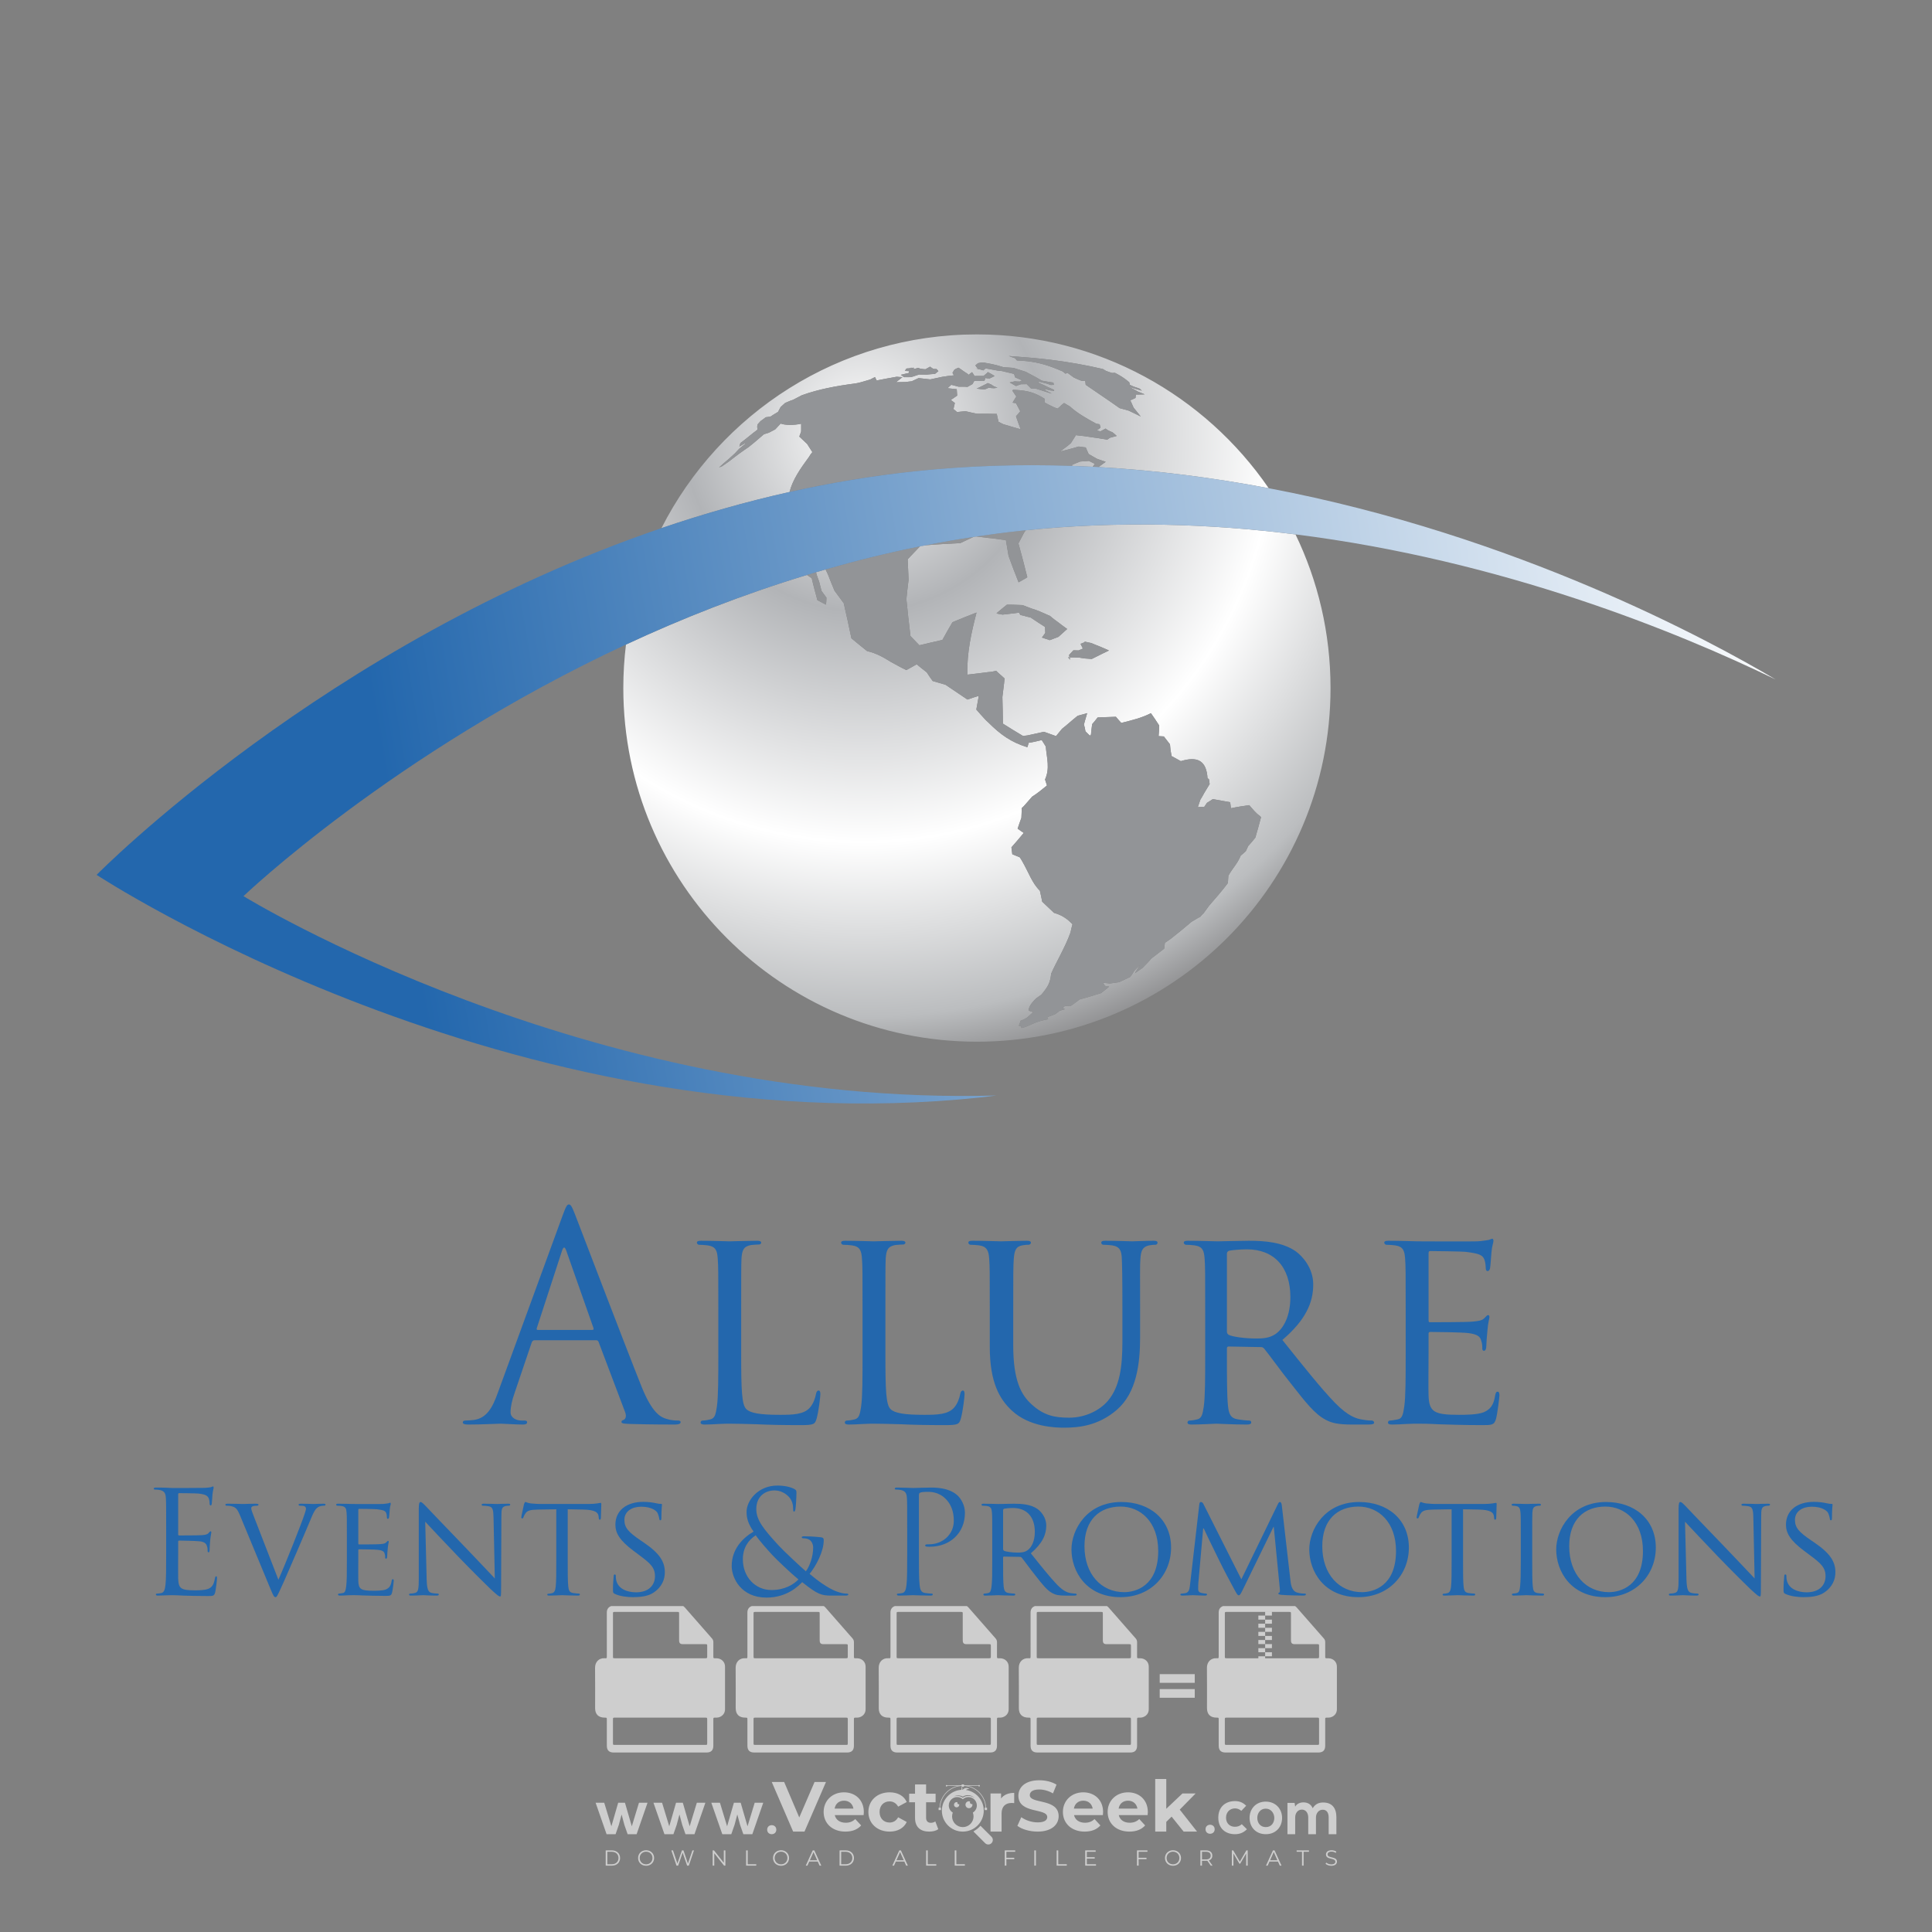 <?xml version="1.0" encoding="iso-8859-1"?>
<!-- Generator: Adobe Illustrator 27.0.0, SVG Export Plug-In . SVG Version: 6.00 Build 0)  -->
<svg version="1.1" id="Layer_1" xmlns="http://www.w3.org/2000/svg" xmlns:xlink="http://www.w3.org/1999/xlink" x="0px" y="0px"
	 viewBox="0 0 500 500" style="enable-background:new 0 0 500 500;" xml:space="preserve">
<rect x="0" y="0" width="500" height="500" fill="#808080" stroke="none"/>
<g id="watermark_1_">
	<g>
		<g id="watermark" style="opacity:0.61;">
			<g>
				<g>
					<g>
						<g>
							<polygon style="fill:#FFFFFF;" points="213.765,461.172 208.204,474.017 205.268,474.017 199.726,461.172 202.938,461.172 
								206.846,470.347 210.81,461.172 							"/>
						</g>
						<g>
							<path style="fill:#FFFFFF;" d="M223.507,469.741h-7.469c0.275,1.23,1.321,1.982,2.826,1.982c1.046,0,1.798-0.312,2.477-0.954
								l1.523,1.651c-0.917,1.046-2.294,1.597-4.074,1.597c-3.413,0-5.634-2.147-5.634-5.083c0-2.954,2.257-5.083,5.267-5.083
								c2.899,0,5.138,1.945,5.138,5.12C223.562,469.191,223.526,469.503,223.507,469.741 M216.002,468.071h4.863
								c-0.202-1.248-1.138-2.055-2.422-2.055C217.139,466.016,216.204,466.805,216.002,468.071"/>
						</g>
						<g>
							<path style="fill:#FFFFFF;" d="M224.735,468.934c0-2.973,2.294-5.083,5.505-5.083c2.074,0,3.707,0.899,4.423,2.514
								l-2.22,1.193c-0.532-0.936-1.321-1.358-2.221-1.358c-1.45,0-2.587,1.009-2.587,2.734c0,1.725,1.138,2.734,2.587,2.734
								c0.899,0,1.688-0.404,2.221-1.358l2.22,1.211c-0.716,1.578-2.349,2.495-4.423,2.495
								C227.029,474.017,224.735,471.907,224.735,468.934"/>
						</g>
						<g>
							<path style="fill:#FFFFFF;" d="M242.828,473.393c-0.587,0.422-1.45,0.624-2.331,0.624c-2.33,0-3.688-1.193-3.688-3.542
								v-4.055h-1.523v-2.202h1.523v-2.404h2.863v2.404h2.459v2.202h-2.459v4.019c0,0.844,0.458,1.303,1.229,1.303
								c0.422,0,0.844-0.128,1.156-0.367L242.828,473.393z"/>
						</g>
					</g>
					<g>
						<path style="fill:#FFFFFF;" d="M262.474,463.997v2.643c-0.238-0.018-0.422-0.037-0.642-0.037
							c-1.578,0-2.624,0.862-2.624,2.753v4.661h-2.863v-9.873h2.734v1.303C259.776,464.493,260.951,463.997,262.474,463.997"/>
					</g>
					<g>
						<path style="fill:#FFFFFF;" d="M263.299,472.53l1.009-2.239c1.083,0.789,2.697,1.339,4.239,1.339
							c1.762,0,2.477-0.587,2.477-1.376c0-2.404-7.469-0.752-7.469-5.524c0-2.184,1.762-4,5.413-4c1.615,0,3.267,0.385,4.459,1.138
							l-0.918,2.257c-1.193-0.679-2.422-1.009-3.56-1.009c-1.761,0-2.44,0.66-2.44,1.468c0,2.367,7.468,0.734,7.468,5.45
							c0,2.147-1.78,3.982-5.45,3.982C266.492,474.017,264.437,473.411,263.299,472.53"/>
					</g>
					<g>
						<path style="fill:#FFFFFF;" d="M285.428,469.741h-7.469c0.275,1.23,1.321,1.982,2.826,1.982c1.046,0,1.798-0.312,2.477-0.954
							l1.523,1.651c-0.918,1.046-2.294,1.597-4.074,1.597c-3.413,0-5.634-2.147-5.634-5.083c0-2.954,2.257-5.083,5.267-5.083
							c2.9,0,5.138,1.945,5.138,5.12C285.484,469.191,285.447,469.503,285.428,469.741 M277.923,468.071h4.863
							c-0.202-1.248-1.138-2.055-2.422-2.055C279.061,466.016,278.125,466.805,277.923,468.071"/>
					</g>
					<g>
						<path style="fill:#FFFFFF;" d="M297.007,469.741h-7.469c0.275,1.23,1.321,1.982,2.826,1.982c1.046,0,1.798-0.312,2.477-0.954
							l1.523,1.651c-0.918,1.046-2.294,1.597-4.074,1.597c-3.413,0-5.634-2.147-5.634-5.083c0-2.954,2.257-5.083,5.267-5.083
							c2.899,0,5.138,1.945,5.138,5.12C297.062,469.191,297.025,469.503,297.007,469.741 M289.501,468.071h4.863
							c-0.202-1.248-1.138-2.055-2.422-2.055C290.639,466.016,289.703,466.805,289.501,468.071"/>
					</g>
					<g>
						<polygon style="fill:#FFFFFF;" points="303.208,470.145 301.831,471.503 301.831,474.017 298.969,474.017 298.969,460.401 
							301.831,460.401 301.831,468.108 306.016,464.144 309.429,464.144 305.318,468.328 309.796,474.017 306.327,474.017 						"/>
					</g>
					<g>
						<path style="fill:#FFFFFF;" d="M256.601,475.359L256.601,475.359l-2.86-2.86c-0.435,0.508-0.953,0.943-1.534,1.284
							c-0.092,0.069-0.186,0.136-0.283,0.199l3.027,3.027c0.456,0.456,1.195,0.456,1.65,0
							C257.057,476.554,257.057,475.815,256.601,475.359"/>
					</g>
					<g>
						<path style="fill:#FFFFFF;" d="M249.984,463.244c0.221-0.173,0.495-0.281,0.797-0.281c0.042,0,0.083,0.002,0.124,0.006
							c-0.214-0.156-0.478-0.249-0.764-0.249c-0.395,0-0.744,0.18-0.981,0.458c-0.051,0-0.1,0.006-0.151,0.008
							c0.039-0.077,0.064-0.162,0.064-0.255c0-0.234-0.143-0.434-0.346-0.519c0.087,0.126,0.138,0.279,0.138,0.445
							c0,0.122-0.031,0.237-0.081,0.341c-2.811,0.201-5.03,2.539-5.03,5.4c0,2.993,2.426,5.42,5.42,5.42
							c2.993,0,5.42-2.426,5.42-5.42C254.595,465.879,252.593,463.635,249.984,463.244 M247.983,464.656
							c0.435,0,0.844,0.112,1.199,0.309c0.374-0.245,0.82-0.387,1.299-0.387c0.711,0,1.348,0.312,1.784,0.806
							c-0.435-0.379-1.004-0.61-1.627-0.61c-0.449,0-0.87,0.12-1.234,0.329c-0.079,0.046-0.156,0.096-0.229,0.15
							c-0.065-0.048-0.133-0.093-0.204-0.134c-0.369-0.219-0.8-0.344-1.26-0.344c-0.3,0-0.588,0.054-0.854,0.152
							C247.196,464.754,247.578,464.656,247.983,464.656 M251.772,469.098c0.115,0.305,0.181,0.634,0.181,0.979
							c0,1.534-1.244,2.777-2.778,2.777c-1.534,0-2.777-1.243-2.777-2.777c0-0.345,0.066-0.674,0.181-0.979
							c-0.62-0.382-1.035-1.064-1.035-1.846c0-1.197,0.971-2.168,2.168-2.168c0.565,0,1.078,0.218,1.463,0.572
							c0.386-0.354,0.899-0.572,1.464-0.572c1.197,0,2.168,0.971,2.168,2.168C252.807,468.034,252.392,468.716,251.772,469.098"/>
					</g>
					<g>
						<path style="fill:#FFFFFF;" d="M251.666,467.061c0,0.497-0.404,0.901-0.901,0.901c-0.497,0-0.901-0.404-0.901-0.901
							s0.404-0.901,0.901-0.901c0.101,0,0.197,0.017,0.287,0.047c-0.03,0.062-0.045,0.132-0.045,0.204
							c0,0.273,0.221,0.494,0.494,0.494c0.05,0,0.099-0.008,0.146-0.022C251.66,466.941,251.666,467,251.666,467.061"/>
					</g>
					<g>
						<path style="fill:#FFFFFF;" d="M248.255,467.061c0,0.376-0.305,0.681-0.681,0.681c-0.376,0-0.681-0.305-0.681-0.681
							s0.305-0.681,0.681-0.681c0.076,0,0.149,0.013,0.217,0.035c-0.023,0.047-0.034,0.1-0.034,0.155
							c0,0.206,0.167,0.374,0.374,0.374c0.038,0,0.075-0.006,0.11-0.017C248.25,466.97,248.255,467.015,248.255,467.061"/>
					</g>
					<g>
						<g>
							<g>
								<rect x="242.908" y="467.83" style="fill:#FFFFFF;" width="0.616" height="0.616"/>
							</g>
							<g>
								<rect x="254.827" y="467.83" style="fill:#FFFFFF;" width="0.616" height="0.616"/>
							</g>
							<g>
								<path style="fill:#FFFFFF;" d="M255.205,468.082h-0.14c0-3.248-2.642-5.89-5.89-5.89c-3.248,0-5.89,2.642-5.89,5.89h-0.14
									c0-1.611,0.627-3.125,1.766-4.264c1.139-1.139,2.653-1.766,4.264-1.766c1.611,0,3.125,0.627,4.264,1.766
									C254.578,464.957,255.205,466.471,255.205,468.082"/>
							</g>
						</g>
						<g>
							<rect x="248.868" y="461.814" style="fill:#FFFFFF;" width="0.616" height="0.616"/>
						</g>
						<g>
							<rect x="244.95" y="462.052" style="fill:#FFFFFF;" width="8.45" height="0.14"/>
						</g>
						<g>
							<path style="fill:#FFFFFF;" d="M245.174,462.15c0,0.108-0.088,0.196-0.196,0.196c-0.108,0-0.196-0.088-0.196-0.196
								c0-0.108,0.088-0.196,0.196-0.196C245.086,461.954,245.174,462.042,245.174,462.15"/>
						</g>
						<g>
							<path style="fill:#FFFFFF;" d="M253.596,462.15c0,0.108-0.088,0.196-0.196,0.196c-0.108,0-0.196-0.088-0.196-0.196
								c0-0.108,0.088-0.196,0.196-0.196C253.509,461.954,253.596,462.042,253.596,462.15"/>
						</g>
					</g>
				</g>
				<g>
					<path style="fill:#FFFFFF;" d="M314.356,473.409c0,1.559-2.364,1.559-2.364,0C311.993,471.851,314.356,471.851,314.356,473.409
						z"/>
				</g>
				<g>
					<g>
						<g>
							<path style="fill:#FFFFFF;" d="M161.739,466.549l1.772,6.088l1.855-6.088h2.215l-2.823,8.14h-2.33l-0.837-2.396l-0.722-2.708
								l-0.722,2.708l-0.837,2.396h-2.33l-2.839-8.14h2.231l1.855,6.088l1.756-6.088H161.739z"/>
						</g>
						<g>
							<path style="fill:#FFFFFF;" d="M176.713,466.549l1.772,6.088l1.855-6.088h2.215l-2.823,8.14h-2.33l-0.837-2.396l-0.722-2.708
								l-0.722,2.708l-0.837,2.396h-2.33l-2.839-8.14h2.231l1.855,6.088l1.756-6.088H176.713z"/>
						</g>
						<g>
							<path style="fill:#FFFFFF;" d="M191.687,466.549l1.772,6.088l1.855-6.088h2.215l-2.823,8.14h-2.33l-0.837-2.396l-0.722-2.708
								l-0.722,2.708l-0.837,2.396h-2.33l-2.839-8.14h2.231l1.855,6.088l1.756-6.088H191.687z"/>
						</g>
					</g>
					<g>
						<path style="fill:#FFFFFF;" d="M200.908,473.52c0,1.559-2.364,1.559-2.364,0C198.545,471.962,200.908,471.962,200.908,473.52z
							"/>
					</g>
					<g>
						<path style="fill:#FFFFFF;" d="M322.71,473.409c-0.935,0.919-1.919,1.28-3.117,1.28c-2.346,0-4.3-1.411-4.3-4.282
							s1.953-4.284,4.3-4.284c1.149,0,2.035,0.329,2.921,1.199l-1.264,1.329c-0.476-0.428-1.066-0.64-1.623-0.64
							c-1.346,0-2.33,0.985-2.33,2.396c0,1.542,1.05,2.362,2.297,2.362c0.64,0,1.28-0.18,1.772-0.672L322.71,473.409z"/>
					</g>
					<g>
						<path style="fill:#FFFFFF;" d="M331.805,470.472c0,2.33-1.591,4.217-4.217,4.217c-2.626,0-4.201-1.887-4.201-4.217
							c0-2.314,1.609-4.217,4.185-4.217C330.149,466.255,331.805,468.158,331.805,470.472z M325.389,470.472
							c0,1.231,0.739,2.38,2.199,2.38c1.46,0,2.199-1.149,2.199-2.38c0-1.215-0.854-2.396-2.199-2.396
							C326.144,468.077,325.389,469.258,325.389,470.472z"/>
					</g>
					<g>
						<path style="fill:#FFFFFF;" d="M338.572,474.689v-4.332c0-1.068-0.559-2.035-1.658-2.035c-1.082,0-1.722,0.967-1.722,2.035
							v4.332h-2.003v-8.107h1.855l0.148,0.985c0.426-0.82,1.362-1.116,2.133-1.116c0.969,0,1.937,0.394,2.396,1.51
							c0.723-1.149,1.658-1.478,2.708-1.478c2.297,0,3.43,1.412,3.43,3.84v4.365h-2.003v-4.365c0-1.066-0.442-1.97-1.526-1.97
							c-1.082,0-1.756,0.935-1.756,2.003v4.332H338.572z"/>
					</g>
				</g>
			</g>
		</g>
		<g style="opacity:0.61;">
			<g>
				<g>
					<path style="fill:#FFFFFF;" d="M345.988,431.299c-0.006-1.224-0.959-2.121-2.189-2.14c-0.924-0.014-0.832,0.12-0.834-0.867
						c-0.003-1.097-0.007-2.194,0.003-3.292c0.003-0.379-0.112-0.691-0.362-0.976c-2.342-2.668-4.678-5.342-7.019-8.011
						c-0.12-0.137-0.275-0.244-0.414-0.366c-6.214,0-12.427,0-18.641,0c-0.794,0.293-1.14,0.868-1.138,1.709
						c0.01,3.748,0.004,7.496,0.004,11.243c0,0.556-0.003,0.589-0.55,0.551c-1.497-0.102-2.516,0.986-2.497,2.492
						c0.044,3.476,0.013,6.953,0.014,10.429c0.001,1.58,0.867,2.443,2.45,2.449c0.582,0.002,0.582,0.002,0.582,0.6
						c0,2.219-0.001,4.438,0.001,6.657c0.001,1.192,0.58,1.771,1.768,1.771c8.013,0.001,16.027,0.001,24.04,0
						c1.168,0,1.755-0.583,1.757-1.745c0.002-2.256,0-4.512,0.001-6.768c0-0.512,0.002-0.511,0.52-0.515
						c0.271-0.002,0.541,0.008,0.809-0.058c0.996-0.246,1.69-1.044,1.694-2.069C346.003,438.696,346.005,434.997,345.988,431.299z
						 M317.537,417.162c5.337,0,10.674,0,16.01,0c0.548,0,0.554,0.007,0.554,0.561c0.001,2.243-0.001,4.486,0.001,6.73
						c0.001,0.811,0.249,1.059,1.06,1.059c1.91,0.001,3.821,0,5.731,0.001c0.458,0,0.479,0.021,0.481,0.483
						c0.003,0.887,0.002,1.775,0,2.662c-0.001,0.477-0.024,0.498-0.504,0.499c-3.895,0.001-7.79,0-11.684,0
						c-3.882,0-7.765,0-11.647,0c-0.55,0-0.552-0.001-0.552-0.561c-0.001-3.624-0.001-7.247,0-10.871
						C316.987,417.166,316.991,417.162,317.537,417.162z M340.822,451.579c-3.883,0.001-7.766,0-11.65,0c-3.871,0-7.742,0-11.613,0
						c-0.572,0-0.574-0.002-0.574-0.579c-0.001-1.997-0.001-3.994,0.001-5.991c0-0.464,0.023-0.486,0.478-0.487
						c7.803-0.001,15.607-0.001,23.41,0c0.478,0,0.499,0.02,0.499,0.503c0.002,1.997,0.001,3.994,0,5.991
						C341.375,451.574,341.37,451.579,340.822,451.579z"/>
				</g>
				<g>
					<g>
						<rect x="327.418" y="417.053" style="fill:#FFFFFF;" width="1.757" height="1.054"/>
					</g>
					<g>
						<rect x="325.662" y="418.107" style="fill:#FFFFFF;" width="1.757" height="1.054"/>
					</g>
					<g>
						<rect x="327.418" y="419.161" style="fill:#FFFFFF;" width="1.757" height="1.054"/>
					</g>
					<g>
						<rect x="325.662" y="420.215" style="fill:#FFFFFF;" width="1.757" height="1.054"/>
					</g>
					<g>
						<rect x="327.418" y="421.269" style="fill:#FFFFFF;" width="1.757" height="1.054"/>
					</g>
					<g>
						<rect x="325.662" y="422.323" style="fill:#FFFFFF;" width="1.757" height="1.054"/>
					</g>
					<g>
						<rect x="327.418" y="423.378" style="fill:#FFFFFF;" width="1.757" height="1.054"/>
					</g>
					<g>
						<rect x="325.662" y="424.432" style="fill:#FFFFFF;" width="1.757" height="1.054"/>
					</g>
					<g>
						<rect x="327.418" y="425.486" style="fill:#FFFFFF;" width="1.757" height="1.054"/>
					</g>
					<g>
						<rect x="325.662" y="426.54" style="fill:#FFFFFF;" width="1.757" height="1.054"/>
					</g>
					<g>
						<rect x="327.418" y="427.594" style="fill:#FFFFFF;" width="1.757" height="1.054"/>
					</g>
					<g>
						<rect x="325.662" y="428.648" style="fill:#FFFFFF;" width="1.757" height="1.054"/>
					</g>
				</g>
			</g>
			<g>
				<path style="fill:#FFFFFF;" d="M187.637,431.299c-0.006-1.224-0.959-2.121-2.189-2.14c-0.924-0.014-0.832,0.12-0.834-0.867
					c-0.003-1.097-0.007-2.194,0.003-3.292c0.003-0.379-0.112-0.691-0.362-0.976c-2.342-2.668-4.678-5.342-7.019-8.011
					c-0.12-0.137-0.275-0.244-0.414-0.366c-6.214,0-12.427,0-18.641,0c-0.794,0.293-1.14,0.868-1.138,1.709
					c0.01,3.748,0.004,7.496,0.004,11.243c0,0.556-0.003,0.589-0.55,0.551c-1.497-0.102-2.516,0.986-2.497,2.492
					c0.044,3.476,0.013,6.953,0.014,10.429c0.001,1.58,0.867,2.443,2.45,2.449c0.582,0.002,0.582,0.002,0.582,0.6
					c0,2.219-0.001,4.438,0.001,6.657c0.001,1.192,0.58,1.771,1.768,1.771c8.013,0.001,16.027,0.001,24.04,0
					c1.168,0,1.755-0.583,1.757-1.745c0.002-2.256,0-4.512,0.001-6.768c0-0.512,0.002-0.511,0.52-0.515
					c0.271-0.002,0.541,0.008,0.809-0.058c0.996-0.246,1.69-1.044,1.694-2.069C187.652,438.696,187.655,434.997,187.637,431.299z
					 M159.187,417.162c5.337,0,10.674,0,16.01,0c0.548,0,0.554,0.007,0.554,0.561c0.001,2.243-0.001,4.486,0.001,6.73
					c0.001,0.811,0.249,1.059,1.06,1.059c1.91,0.001,3.821,0,5.731,0.001c0.458,0,0.479,0.021,0.481,0.483
					c0.003,0.887,0.002,1.775,0,2.662c-0.001,0.477-0.024,0.498-0.504,0.499c-3.895,0.001-7.79,0-11.684,0
					c-3.882,0-7.765,0-11.647,0c-0.55,0-0.552-0.001-0.552-0.561c-0.001-3.624-0.001-7.247,0-10.871
					C158.636,417.166,158.64,417.162,159.187,417.162z M182.472,451.579c-3.883,0.001-7.766,0-11.65,0c-3.871,0-7.742,0-11.613,0
					c-0.572,0-0.574-0.002-0.574-0.579c-0.001-1.997-0.001-3.994,0.001-5.991c0-0.464,0.023-0.486,0.478-0.487
					c7.803-0.001,15.607-0.001,23.41,0c0.478,0,0.499,0.02,0.499,0.503c0.002,1.997,0.001,3.994,0,5.991
					C183.024,451.574,183.019,451.579,182.472,451.579z"/>
			</g>
			<g>
				<path style="fill:#FFFFFF;" d="M159.779,440.669v-7.897h2.779c0.375,0,0.726,0.061,1.053,0.182
					c0.327,0.121,0.612,0.292,0.855,0.513c0.242,0.221,0.434,0.483,0.573,0.789c0.14,0.305,0.21,0.642,0.21,1.009
					c0,0.375-0.07,0.715-0.21,1.02c-0.14,0.305-0.331,0.568-0.573,0.789c-0.243,0.221-0.528,0.392-0.855,0.513
					c-0.327,0.121-0.678,0.182-1.053,0.182h-1.29v2.901H159.779z M162.58,436.356c0.39,0,0.684-0.111,0.882-0.331
					c0.199-0.22,0.298-0.474,0.298-0.761c0-0.14-0.024-0.276-0.072-0.408c-0.048-0.132-0.121-0.248-0.221-0.347
					c-0.099-0.099-0.223-0.178-0.37-0.237c-0.147-0.059-0.32-0.089-0.518-0.089h-1.312v2.173H162.58z"/>
				<path style="fill:#FFFFFF;" d="M166.308,432.771h1.731l3.177,5.294h0.088l-0.088-1.522v-3.772h1.478v7.897h-1.566l-3.353-5.592
					h-0.088l0.088,1.522v4.07h-1.467V432.771z"/>
				<path style="fill:#FFFFFF;" d="M177.922,436.334h3.872c0.022,0.089,0.04,0.195,0.055,0.32c0.014,0.125,0.022,0.25,0.022,0.375
					c0,0.507-0.077,0.985-0.231,1.434c-0.154,0.449-0.397,0.849-0.728,1.202c-0.353,0.375-0.776,0.666-1.268,0.871
					c-0.493,0.206-1.055,0.309-1.688,0.309c-0.574,0-1.114-0.103-1.622-0.309c-0.507-0.206-0.948-0.492-1.323-0.86
					c-0.375-0.367-0.673-0.803-0.894-1.307c-0.221-0.504-0.331-1.053-0.331-1.649c0-0.595,0.11-1.145,0.331-1.649
					c0.221-0.504,0.518-0.939,0.894-1.307c0.375-0.367,0.816-0.654,1.323-0.86c0.507-0.206,1.048-0.309,1.622-0.309
					c0.64,0,1.211,0.11,1.715,0.331c0.504,0.221,0.935,0.526,1.296,0.915l-1.025,1.004c-0.258-0.272-0.544-0.48-0.861-0.623
					c-0.316-0.143-0.695-0.215-1.136-0.215c-0.361,0-0.703,0.065-1.026,0.193c-0.324,0.129-0.607,0.311-0.85,0.546
					c-0.242,0.235-0.436,0.52-0.579,0.855c-0.143,0.335-0.215,0.708-0.215,1.119c0,0.412,0.072,0.785,0.215,1.12
					c0.143,0.335,0.338,0.62,0.584,0.855c0.246,0.235,0.531,0.418,0.855,0.546c0.323,0.129,0.669,0.193,1.037,0.193
					c0.419,0,0.773-0.061,1.064-0.182c0.29-0.121,0.538-0.278,0.744-0.469c0.148-0.132,0.275-0.3,0.381-0.502
					c0.106-0.202,0.189-0.428,0.248-0.678h-2.482V436.334z"/>
			</g>
			<g>
				<path style="fill:#FFFFFF;" d="M224.019,431.299c-0.006-1.224-0.959-2.121-2.189-2.14c-0.924-0.014-0.832,0.12-0.834-0.867
					c-0.003-1.097-0.007-2.194,0.003-3.292c0.003-0.379-0.112-0.691-0.362-0.976c-2.342-2.668-4.678-5.342-7.019-8.011
					c-0.12-0.137-0.275-0.244-0.414-0.366c-6.214,0-12.427,0-18.641,0c-0.794,0.293-1.14,0.868-1.138,1.709
					c0.01,3.748,0.004,7.496,0.004,11.243c0,0.556-0.003,0.589-0.55,0.551c-1.497-0.102-2.516,0.986-2.497,2.492
					c0.044,3.476,0.013,6.953,0.014,10.429c0.001,1.58,0.867,2.443,2.45,2.449c0.582,0.002,0.582,0.002,0.582,0.6
					c0,2.219-0.001,4.438,0.001,6.657c0.001,1.192,0.58,1.771,1.768,1.771c8.013,0.001,16.027,0.001,24.04,0
					c1.168,0,1.755-0.583,1.757-1.745c0.002-2.256,0-4.512,0.001-6.768c0-0.512,0.002-0.511,0.52-0.515
					c0.271-0.002,0.541,0.008,0.809-0.058c0.997-0.246,1.69-1.044,1.694-2.069C224.034,438.696,224.036,434.997,224.019,431.299z
					 M195.568,417.162c5.337,0,10.674,0,16.01,0c0.548,0,0.554,0.007,0.554,0.561c0.001,2.243-0.001,4.486,0.001,6.73
					c0.001,0.811,0.249,1.059,1.06,1.059c1.91,0.001,3.821,0,5.731,0.001c0.458,0,0.479,0.021,0.481,0.483
					c0.003,0.887,0.002,1.775,0,2.662c-0.001,0.477-0.024,0.498-0.504,0.499c-3.895,0.001-7.79,0-11.684,0
					c-3.882,0-7.765,0-11.647,0c-0.55,0-0.552-0.001-0.552-0.561c-0.001-3.624-0.001-7.247,0-10.871
					C195.018,417.166,195.022,417.162,195.568,417.162z M218.854,451.579c-3.883,0.001-7.766,0-11.65,0c-3.871,0-7.742,0-11.613,0
					c-0.572,0-0.574-0.002-0.574-0.579c-0.001-1.997-0.001-3.994,0.001-5.991c0-0.464,0.023-0.486,0.478-0.487
					c7.803-0.001,15.607-0.001,23.41,0c0.478,0,0.499,0.02,0.499,0.503c0.002,1.997,0.001,3.994,0,5.991
					C219.406,451.574,219.401,451.579,218.854,451.579z"/>
			</g>
			<g>
				<path style="fill:#FFFFFF;" d="M205.111,432.771h1.699l2.967,7.897h-1.644l-0.651-1.886h-3.044l-0.651,1.886h-1.643
					L205.111,432.771z M206.997,437.415l-0.706-1.974l-0.287-0.96h-0.088l-0.287,0.96l-0.706,1.974H206.997z"/>
				<path style="fill:#FFFFFF;" d="M211.331,434.536c-0.125,0-0.245-0.024-0.359-0.072c-0.114-0.048-0.213-0.114-0.298-0.199
					c-0.084-0.084-0.151-0.182-0.198-0.292c-0.048-0.11-0.072-0.232-0.072-0.364s0.024-0.254,0.072-0.364
					c0.048-0.11,0.114-0.208,0.198-0.292c0.084-0.084,0.184-0.151,0.298-0.198c0.114-0.048,0.233-0.072,0.359-0.072
					c0.257,0,0.478,0.09,0.662,0.27c0.184,0.181,0.276,0.399,0.276,0.656s-0.092,0.476-0.276,0.656
					C211.809,434.446,211.589,434.536,211.331,434.536z M210.615,440.669v-5.404h1.445v5.404H210.615z"/>
			</g>
			<g>
				<path style="fill:#FFFFFF;" d="M261.044,431.299c-0.006-1.224-0.959-2.121-2.189-2.14c-0.924-0.014-0.832,0.12-0.834-0.867
					c-0.003-1.097-0.007-2.194,0.003-3.292c0.003-0.379-0.112-0.691-0.362-0.976c-2.342-2.668-4.678-5.342-7.019-8.011
					c-0.12-0.137-0.275-0.244-0.414-0.366c-6.214,0-12.427,0-18.641,0c-0.794,0.293-1.14,0.868-1.138,1.709
					c0.01,3.748,0.004,7.496,0.004,11.243c0,0.556-0.003,0.589-0.55,0.551c-1.497-0.102-2.516,0.986-2.497,2.492
					c0.044,3.476,0.013,6.953,0.014,10.429c0.001,1.58,0.867,2.443,2.45,2.449c0.582,0.002,0.582,0.002,0.582,0.6
					c0,2.219-0.001,4.438,0.001,6.657c0.001,1.192,0.58,1.771,1.768,1.771c8.013,0.001,16.027,0.001,24.04,0
					c1.168,0,1.755-0.583,1.757-1.745c0.002-2.256,0-4.512,0.001-6.768c0-0.512,0.002-0.511,0.52-0.515
					c0.271-0.002,0.541,0.008,0.809-0.058c0.996-0.246,1.69-1.044,1.694-2.069C261.059,438.696,261.061,434.997,261.044,431.299z
					 M232.593,417.162c5.337,0,10.674,0,16.01,0c0.548,0,0.554,0.007,0.554,0.561c0.001,2.243-0.001,4.486,0.001,6.73
					c0.001,0.811,0.249,1.059,1.06,1.059c1.91,0.001,3.821,0,5.731,0.001c0.458,0,0.479,0.021,0.481,0.483
					c0.003,0.887,0.002,1.775,0,2.662c-0.001,0.477-0.024,0.498-0.504,0.499c-3.895,0.001-7.79,0-11.684,0
					c-3.882,0-7.765,0-11.647,0c-0.55,0-0.552-0.001-0.552-0.561c-0.001-3.624-0.001-7.247,0-10.871
					C232.042,417.166,232.047,417.162,232.593,417.162z M255.878,451.579c-3.883,0.001-7.766,0-11.65,0c-3.871,0-7.742,0-11.613,0
					c-0.572,0-0.574-0.002-0.574-0.579c-0.001-1.997-0.001-3.994,0.001-5.991c0-0.464,0.023-0.486,0.478-0.487
					c7.803-0.001,15.607-0.001,23.41,0c0.478,0,0.499,0.02,0.499,0.503c0.002,1.997,0.001,3.994,0,5.991
					C256.431,451.574,256.426,451.579,255.878,451.579z"/>
			</g>
			<g>
				<path style="fill:#FFFFFF;" d="M236.361,440.845c-0.338,0-0.662-0.048-0.971-0.143c-0.309-0.095-0.592-0.239-0.849-0.43
					c-0.257-0.191-0.481-0.425-0.673-0.7c-0.191-0.276-0.342-0.597-0.452-0.965l1.401-0.551c0.103,0.397,0.283,0.726,0.54,0.987
					c0.257,0.261,0.596,0.392,1.015,0.392c0.154,0,0.303-0.02,0.447-0.061c0.143-0.04,0.272-0.099,0.386-0.176
					s0.204-0.175,0.27-0.292c0.066-0.118,0.099-0.254,0.099-0.408c0-0.147-0.026-0.279-0.077-0.397
					c-0.051-0.117-0.138-0.227-0.259-0.331c-0.121-0.103-0.28-0.202-0.475-0.298c-0.195-0.095-0.435-0.195-0.722-0.298l-0.485-0.176
					c-0.213-0.073-0.429-0.173-0.645-0.298c-0.217-0.125-0.413-0.276-0.59-0.452c-0.177-0.176-0.322-0.384-0.436-0.623
					c-0.114-0.239-0.171-0.509-0.171-0.81c0-0.309,0.06-0.597,0.182-0.866c0.121-0.268,0.294-0.503,0.518-0.706
					c0.224-0.202,0.492-0.36,0.805-0.474s0.66-0.171,1.042-0.171c0.397,0,0.74,0.053,1.031,0.16
					c0.291,0.107,0.537,0.243,0.739,0.408c0.202,0.165,0.366,0.348,0.491,0.546c0.125,0.199,0.217,0.386,0.276,0.563l-1.312,0.551
					c-0.074-0.221-0.208-0.419-0.402-0.596c-0.195-0.176-0.462-0.265-0.8-0.265c-0.324,0-0.592,0.075-0.805,0.226
					c-0.213,0.151-0.32,0.348-0.32,0.59c0,0.235,0.103,0.436,0.309,0.601c0.206,0.165,0.533,0.325,0.982,0.48l0.497,0.165
					c0.316,0.111,0.605,0.237,0.866,0.381c0.261,0.143,0.485,0.314,0.673,0.513c0.187,0.199,0.331,0.425,0.43,0.678
					c0.1,0.254,0.149,0.546,0.149,0.877c0,0.412-0.083,0.767-0.248,1.064c-0.165,0.298-0.377,0.542-0.634,0.734
					c-0.258,0.191-0.548,0.335-0.872,0.43C236.986,440.797,236.67,440.845,236.361,440.845z"/>
				<path style="fill:#FFFFFF;" d="M239.516,432.771h1.61l1.633,4.754l0.287,1.015h0.088l0.309-1.015l1.699-4.754h1.61l-2.879,7.897
					h-1.566L239.516,432.771z"/>
				<path style="fill:#FFFFFF;" d="M251.097,436.334h3.871c0.022,0.089,0.04,0.195,0.055,0.32c0.015,0.125,0.023,0.25,0.023,0.375
					c0,0.507-0.078,0.985-0.232,1.434c-0.154,0.449-0.397,0.849-0.728,1.202c-0.353,0.375-0.775,0.666-1.268,0.871
					c-0.493,0.206-1.055,0.309-1.688,0.309c-0.574,0-1.114-0.103-1.621-0.309c-0.507-0.206-0.949-0.492-1.324-0.86
					c-0.375-0.367-0.673-0.803-0.894-1.307c-0.22-0.504-0.331-1.053-0.331-1.649c0-0.595,0.11-1.145,0.331-1.649
					c0.221-0.504,0.518-0.939,0.894-1.307c0.375-0.367,0.816-0.654,1.324-0.86c0.507-0.206,1.047-0.309,1.621-0.309
					c0.64,0,1.211,0.11,1.715,0.331c0.504,0.221,0.936,0.526,1.296,0.915l-1.026,1.004c-0.257-0.272-0.544-0.48-0.861-0.623
					c-0.316-0.143-0.694-0.215-1.136-0.215c-0.36,0-0.702,0.065-1.026,0.193c-0.323,0.129-0.607,0.311-0.849,0.546
					c-0.243,0.235-0.436,0.52-0.579,0.855c-0.143,0.335-0.215,0.708-0.215,1.119c0,0.412,0.072,0.785,0.215,1.12
					c0.143,0.335,0.338,0.62,0.585,0.855c0.246,0.235,0.531,0.418,0.854,0.546c0.324,0.129,0.669,0.193,1.037,0.193
					c0.419,0,0.774-0.061,1.064-0.182c0.29-0.121,0.539-0.278,0.745-0.469c0.147-0.132,0.274-0.3,0.38-0.502
					c0.107-0.202,0.189-0.428,0.248-0.678h-2.482V436.334z"/>
			</g>
			<g>
				<path style="fill:#FFFFFF;" d="M297.3,431.299c-0.006-1.224-0.959-2.121-2.189-2.14c-0.924-0.014-0.832,0.12-0.834-0.867
					c-0.003-1.097-0.007-2.194,0.003-3.292c0.003-0.379-0.112-0.691-0.362-0.976c-2.342-2.668-4.678-5.342-7.019-8.011
					c-0.12-0.137-0.275-0.244-0.414-0.366c-6.214,0-12.427,0-18.641,0c-0.794,0.293-1.14,0.868-1.138,1.709
					c0.01,3.748,0.004,7.496,0.004,11.243c0,0.556-0.003,0.589-0.55,0.551c-1.497-0.102-2.516,0.986-2.497,2.492
					c0.044,3.476,0.013,6.953,0.014,10.429c0.001,1.58,0.867,2.443,2.45,2.449c0.582,0.002,0.582,0.002,0.582,0.6
					c0,2.219-0.001,4.438,0.001,6.657c0.001,1.192,0.58,1.771,1.768,1.771c8.013,0.001,16.027,0.001,24.04,0
					c1.168,0,1.755-0.583,1.757-1.745c0.002-2.256,0-4.512,0.001-6.768c0-0.512,0.002-0.511,0.52-0.515
					c0.271-0.002,0.541,0.008,0.809-0.058c0.996-0.246,1.69-1.044,1.694-2.069C297.315,438.696,297.318,434.997,297.3,431.299z
					 M268.85,417.162c5.337,0,10.674,0,16.01,0c0.548,0,0.554,0.007,0.554,0.561c0.001,2.243-0.001,4.486,0.001,6.73
					c0.001,0.811,0.249,1.059,1.06,1.059c1.91,0.001,3.821,0,5.731,0.001c0.458,0,0.479,0.021,0.481,0.483
					c0.003,0.887,0.002,1.775,0,2.662c-0.001,0.477-0.024,0.498-0.504,0.499c-3.895,0.001-7.79,0-11.684,0
					c-3.882,0-7.765,0-11.647,0c-0.55,0-0.552-0.001-0.552-0.561c-0.001-3.624-0.001-7.247,0-10.871
					C268.299,417.166,268.303,417.162,268.85,417.162z M292.135,451.579c-3.883,0.001-7.766,0-11.65,0c-3.871,0-7.742,0-11.613,0
					c-0.572,0-0.574-0.002-0.574-0.579c-0.001-1.997-0.001-3.994,0.001-5.991c0-0.464,0.023-0.486,0.478-0.487
					c7.803-0.001,15.607-0.001,23.41,0c0.478,0,0.499,0.02,0.499,0.503c0.001,1.997,0.001,3.994,0,5.991
					C292.687,451.574,292.682,451.579,292.135,451.579z"/>
			</g>
			<g>
				<path style="fill:#FFFFFF;" d="M272.966,434.183v1.831h3.165v1.412h-3.165v1.831h3.518v1.412h-5.007v-7.897h5.007v1.412H272.966
					z"/>
				<path style="fill:#FFFFFF;" d="M277.852,440.669v-7.897h2.779c0.375,0,0.726,0.061,1.053,0.182
					c0.327,0.121,0.612,0.292,0.855,0.513c0.243,0.221,0.434,0.483,0.574,0.789c0.14,0.305,0.209,0.642,0.209,1.009
					c0,0.375-0.07,0.715-0.209,1.02c-0.14,0.305-0.331,0.568-0.574,0.789c-0.243,0.221-0.528,0.392-0.855,0.513
					c-0.327,0.121-0.678,0.182-1.053,0.182h-1.29v2.901H277.852z M280.653,436.356c0.389,0,0.684-0.111,0.882-0.331
					c0.199-0.22,0.298-0.474,0.298-0.761c0-0.14-0.024-0.276-0.072-0.408c-0.048-0.132-0.121-0.248-0.221-0.347
					c-0.099-0.099-0.222-0.178-0.37-0.237c-0.147-0.059-0.32-0.089-0.518-0.089h-1.312v2.173H280.653z"/>
				<path style="fill:#FFFFFF;" d="M286.797,440.845c-0.338,0-0.662-0.048-0.971-0.143c-0.309-0.095-0.592-0.239-0.849-0.43
					c-0.257-0.191-0.482-0.425-0.673-0.7c-0.191-0.276-0.342-0.597-0.452-0.965l1.401-0.551c0.103,0.397,0.283,0.726,0.541,0.987
					c0.257,0.261,0.595,0.392,1.015,0.392c0.154,0,0.303-0.02,0.447-0.061c0.143-0.04,0.272-0.099,0.386-0.176
					c0.114-0.077,0.204-0.175,0.27-0.292c0.066-0.118,0.1-0.254,0.1-0.408c0-0.147-0.026-0.279-0.077-0.397
					c-0.051-0.117-0.138-0.227-0.259-0.331c-0.121-0.103-0.279-0.202-0.474-0.298c-0.195-0.095-0.436-0.195-0.723-0.298
					l-0.485-0.176c-0.213-0.073-0.428-0.173-0.645-0.298c-0.217-0.125-0.414-0.276-0.59-0.452c-0.176-0.176-0.322-0.384-0.436-0.623
					c-0.114-0.239-0.171-0.509-0.171-0.81c0-0.309,0.061-0.597,0.182-0.866c0.121-0.268,0.294-0.503,0.518-0.706
					c0.224-0.202,0.493-0.36,0.805-0.474c0.312-0.114,0.66-0.171,1.042-0.171c0.397,0,0.741,0.053,1.031,0.16
					c0.29,0.107,0.537,0.243,0.739,0.408c0.202,0.165,0.365,0.348,0.491,0.546c0.125,0.199,0.217,0.386,0.276,0.563l-1.312,0.551
					c-0.074-0.221-0.208-0.419-0.403-0.596c-0.195-0.176-0.462-0.265-0.799-0.265c-0.324,0-0.592,0.075-0.805,0.226
					c-0.213,0.151-0.32,0.348-0.32,0.59c0,0.235,0.103,0.436,0.309,0.601c0.206,0.165,0.533,0.325,0.982,0.48l0.496,0.165
					c0.316,0.111,0.605,0.237,0.866,0.381c0.261,0.143,0.485,0.314,0.673,0.513c0.187,0.199,0.331,0.425,0.43,0.678
					c0.099,0.254,0.149,0.546,0.149,0.877c0,0.412-0.083,0.767-0.248,1.064c-0.165,0.298-0.377,0.542-0.634,0.734
					c-0.258,0.191-0.548,0.335-0.872,0.43C287.422,440.797,287.105,440.845,286.797,440.845z"/>
			</g>
			<g>
				<path style="fill:#FFFFFF;" d="M321.394,439.168l4.004-4.985h-3.827v-1.412h5.559v1.5l-3.96,4.985h4.004v1.412h-5.779V439.168z"
					/>
				<path style="fill:#FFFFFF;" d="M328.409,432.771h1.489v7.897h-1.489V432.771z"/>
				<path style="fill:#FFFFFF;" d="M331.486,440.669v-7.897h2.779c0.375,0,0.726,0.061,1.053,0.182
					c0.327,0.121,0.612,0.292,0.855,0.513s0.434,0.483,0.574,0.789c0.14,0.305,0.209,0.642,0.209,1.009
					c0,0.375-0.07,0.715-0.209,1.02c-0.14,0.305-0.331,0.568-0.574,0.789c-0.243,0.221-0.528,0.392-0.855,0.513
					c-0.327,0.121-0.678,0.182-1.053,0.182h-1.29v2.901H331.486z M334.288,436.356c0.389,0,0.684-0.111,0.882-0.331
					c0.199-0.22,0.298-0.474,0.298-0.761c0-0.14-0.024-0.276-0.072-0.408c-0.048-0.132-0.121-0.248-0.221-0.347
					c-0.099-0.099-0.222-0.178-0.37-0.237c-0.147-0.059-0.32-0.089-0.518-0.089h-1.312v2.173H334.288z"/>
			</g>
		</g>
		<g style="opacity:0.61;">
			<path style="fill:#FFFFFF;" d="M300.133,433.27h9.067v2.242h-9.067V433.27z M300.133,437.136h9.067v2.243h-9.067V437.136z"/>
		</g>
	</g>
	<g style="opacity:0.61;">
		<path style="fill:#FFFFFF;" d="M156.756,478.878h1.607c1.263,0,2.114,0.812,2.114,1.974c0,1.161-0.851,1.973-2.114,1.973h-1.607
			V478.878z M158.34,482.464c1.049,0,1.725-0.665,1.725-1.612c0-0.947-0.677-1.613-1.725-1.613h-1.167v3.225H158.34z"/>
		<path style="fill:#FFFFFF;" d="M165.139,480.851c0-1.15,0.879-2.007,2.075-2.007c1.184,0,2.069,0.851,2.069,2.007
			c0,1.156-0.885,2.007-2.069,2.007C166.019,482.858,165.139,482.002,165.139,480.851z M168.866,480.851
			c0-0.942-0.705-1.635-1.652-1.635c-0.953,0-1.663,0.693-1.663,1.635c0,0.941,0.71,1.635,1.663,1.635
			C168.162,482.486,168.866,481.793,168.866,480.851z"/>
		<path style="fill:#FFFFFF;" d="M179.596,478.878l-1.331,3.947h-0.44l-1.156-3.366l-1.161,3.366h-0.434l-1.331-3.947h0.429
			l1.139,3.394l1.178-3.394h0.389l1.161,3.411l1.156-3.411H179.596z"/>
		<path style="fill:#FFFFFF;" d="M187.731,478.878v3.947h-0.344l-2.537-3.202v3.202h-0.417v-3.947h0.344l2.543,3.203v-3.203H187.731
			z"/>
		<path style="fill:#FFFFFF;" d="M193.093,478.878h0.417v3.586h2.21v0.361h-2.627V478.878z"/>
		<path style="fill:#FFFFFF;" d="M200.061,480.851c0-1.15,0.879-2.007,2.075-2.007c1.184,0,2.069,0.851,2.069,2.007
			c0,1.156-0.885,2.007-2.069,2.007C200.941,482.858,200.061,482.002,200.061,480.851z M203.788,480.851
			c0-0.942-0.705-1.635-1.652-1.635c-0.953,0-1.663,0.693-1.663,1.635c0,0.941,0.71,1.635,1.663,1.635
			C203.083,482.486,203.788,481.793,203.788,480.851z"/>
		<path style="fill:#FFFFFF;" d="M211.636,481.77h-2.199l-0.474,1.054h-0.434l1.804-3.947h0.412l1.804,3.947h-0.44L211.636,481.77z
			 M211.484,481.432l-0.947-2.12l-0.947,2.12H211.484z"/>
		<path style="fill:#FFFFFF;" d="M217.28,478.878h1.607c1.263,0,2.114,0.812,2.114,1.974c0,1.161-0.851,1.973-2.114,1.973h-1.607
			V478.878z M218.864,482.464c1.049,0,1.725-0.665,1.725-1.612c0-0.947-0.677-1.613-1.725-1.613h-1.167v3.225H218.864z"/>
		<path style="fill:#FFFFFF;" d="M234.041,481.77h-2.199l-0.474,1.054h-0.434l1.804-3.947h0.412l1.804,3.947h-0.44L234.041,481.77z
			 M233.889,481.432l-0.947-2.12l-0.947,2.12H233.889z"/>
		<path style="fill:#FFFFFF;" d="M239.685,478.878h0.417v3.586h2.21v0.361h-2.627V478.878z"/>
		<path style="fill:#FFFFFF;" d="M247.082,478.878h0.417v3.586h2.21v0.361h-2.627V478.878z"/>
		<path style="fill:#FFFFFF;" d="M260.449,479.239v1.551h2.041v0.361h-2.041v1.675h-0.417v-3.947h2.706v0.361H260.449z"/>
		<path style="fill:#FFFFFF;" d="M267.678,478.878h0.417v3.947h-0.417V478.878z"/>
		<path style="fill:#FFFFFF;" d="M273.456,478.878h0.417v3.586h2.21v0.361h-2.627V478.878z"/>
		<path style="fill:#FFFFFF;" d="M283.644,482.464v0.361h-2.791v-3.947h2.706v0.361h-2.289v1.404h2.041v0.355h-2.041v1.466H283.644z
			"/>
		<path style="fill:#FFFFFF;" d="M294.672,479.239v1.551h2.041v0.361h-2.041v1.675h-0.417v-3.947h2.706v0.361H294.672z"/>
		<path style="fill:#FFFFFF;" d="M301.5,480.851c0-1.15,0.879-2.007,2.075-2.007c1.184,0,2.069,0.851,2.069,2.007
			c0,1.156-0.885,2.007-2.069,2.007C302.379,482.858,301.5,482.002,301.5,480.851z M305.226,480.851
			c0-0.942-0.705-1.635-1.652-1.635c-0.953,0-1.663,0.693-1.663,1.635c0,0.941,0.71,1.635,1.663,1.635
			C304.522,482.486,305.226,481.793,305.226,480.851z"/>
		<path style="fill:#FFFFFF;" d="M313.351,482.825l-0.902-1.269c-0.102,0.011-0.203,0.017-0.316,0.017h-1.06v1.252h-0.417v-3.947
			h1.477c1.004,0,1.613,0.507,1.613,1.353c0,0.62-0.327,1.054-0.902,1.24l0.964,1.353H313.351z M313.328,480.231
			c0-0.632-0.417-0.992-1.207-0.992h-1.048v1.979h1.048C312.911,481.218,313.328,480.851,313.328,480.231z"/>
		<path style="fill:#FFFFFF;" d="M322.907,478.878v3.947h-0.4v-3.158l-1.551,2.656h-0.197l-1.551-2.639v3.14h-0.4v-3.947h0.344
			l1.714,2.926l1.697-2.926H322.907z"/>
		<path style="fill:#FFFFFF;" d="M330.744,481.77h-2.199l-0.473,1.054h-0.434l1.804-3.947h0.411l1.804,3.947h-0.44L330.744,481.77z
			 M330.592,481.432l-0.947-2.12l-0.947,2.12H330.592z"/>
		<path style="fill:#FFFFFF;" d="M336.957,479.239h-1.387v-0.361h3.192v0.361h-1.387v3.586h-0.417V479.239z"/>
		<path style="fill:#FFFFFF;" d="M343.063,482.346l0.164-0.321c0.282,0.276,0.784,0.479,1.302,0.479c0.739,0,1.06-0.31,1.06-0.699
			c0-1.083-2.43-0.417-2.43-1.877c0-0.581,0.451-1.083,1.455-1.083c0.446,0,0.908,0.13,1.224,0.35l-0.141,0.333
			c-0.338-0.22-0.733-0.327-1.083-0.327c-0.722,0-1.043,0.321-1.043,0.716c0,1.083,2.43,0.429,2.43,1.866
			c0,0.581-0.462,1.077-1.472,1.077C343.937,482.858,343.356,482.65,343.063,482.346z"/>
	</g>
</g>
<g>
</g>
<g>
	<path style="fill:#2367AD;" d="M175.404,367.634c-0.74,0-1.849-0.074-2.959-0.444c-1.554-0.444-3.698-1.627-6.361-8.21
		c-4.512-11.243-16.125-41.792-17.234-44.603c-0.888-2.293-1.184-2.663-1.628-2.663c-0.444,0-0.74,0.444-1.627,2.885l-16.791,45.934
		c-1.331,3.698-2.811,6.509-6.213,6.953c-0.592,0.074-1.627,0.148-2.145,0.148c-0.37,0-0.666,0.148-0.666,0.444
		c0,0.444,0.444,0.592,1.405,0.592c3.476,0,7.545-0.222,8.358-0.222c0.813,0,3.994,0.222,5.769,0.222c0.666,0,1.11-0.148,1.11-0.592
		c0-0.296-0.222-0.444-0.74-0.444h-0.74c-1.257,0-2.811-0.665-2.811-2.145c0-1.331,0.37-3.107,1.036-4.956l4.438-13.093
		c0.148-0.37,0.37-0.592,0.74-0.592h15.903c0.37,0,0.518,0.148,0.666,0.444l6.879,18.196c0.444,1.183,0,1.849-0.444,1.997
		c-0.296,0.074-0.518,0.222-0.518,0.518c0,0.444,0.813,0.444,2.219,0.518c5.104,0.148,10.503,0.148,11.613,0.148
		c0.814,0,1.48-0.148,1.48-0.592C176.143,367.708,175.847,367.634,175.404,367.634L175.404,367.634z M153.287,344.186H139.16
		c-0.222,0-0.37-0.148-0.222-0.518l6.509-19.971c0.37-1.109,0.74-1.109,1.11,0l7.027,19.971
		C153.657,343.965,153.657,344.186,153.287,344.186L153.287,344.186z"/>
	<path style="fill:#2367AD;" d="M207.203,368.818c3.476,0,3.698-0.222,4.142-1.701c0.518-1.849,0.962-5.621,0.962-6.287
		c0-0.666-0.148-0.962-0.444-0.962c-0.37,0-0.592,0.37-0.666,0.814c-0.222,1.258-0.74,2.589-1.554,3.551
		c-1.553,1.849-4.438,1.923-7.841,1.923c-5.104,0-7.618-0.444-8.654-1.479c-1.183-1.11-1.331-4.882-1.331-14.128v-11.243
		c0-9.764,0-11.539,0.074-13.536c0.148-2.219,0.518-3.181,2.441-3.551c0.74-0.074,1.701-0.148,2.145-0.148
		c0.222,0,0.518-0.222,0.518-0.444c0-0.37-0.37-0.518-1.035-0.518c-1.997,0-6.879,0.148-7.175,0.148
		c-0.37,0-4.438-0.148-7.397-0.148c-0.74,0-1.035,0.148-1.035,0.518c0,0.222,0.296,0.518,0.518,0.518
		c0.592,0,1.701,0.074,2.219,0.148c2.145,0.296,2.515,1.332,2.663,3.477c0.148,1.997,0.148,3.772,0.148,13.536V350.4
		c0,6.065,0,11.021-0.37,13.61c-0.296,1.849-0.444,3.033-1.701,3.329c-0.592,0.148-1.405,0.296-1.997,0.296
		c-0.37,0-0.518,0.296-0.518,0.518c0,0.37,0.37,0.518,1.035,0.518c1.035,0,2.441-0.074,3.772-0.148
		c1.258-0.074,2.367-0.074,2.663-0.074c1.923,0,4.142,0.074,7.101,0.148C198.918,368.744,202.543,368.818,207.203,368.818
		L207.203,368.818z"/>
	<path style="fill:#2367AD;" d="M244.527,368.818c3.476,0,3.698-0.222,4.142-1.701c0.517-1.849,0.962-5.621,0.962-6.287
		c0-0.666-0.148-0.962-0.444-0.962c-0.369,0-0.591,0.37-0.665,0.814c-0.222,1.258-0.74,2.589-1.554,3.551
		c-1.554,1.849-4.438,1.923-7.841,1.923c-5.104,0-7.618-0.444-8.654-1.479c-1.184-1.11-1.331-4.882-1.331-14.128v-11.243
		c0-9.764,0-11.539,0.074-13.536c0.148-2.219,0.518-3.181,2.441-3.551c0.74-0.074,1.701-0.148,2.145-0.148
		c0.222,0,0.518-0.222,0.518-0.444c0-0.37-0.37-0.518-1.035-0.518c-1.997,0-6.879,0.148-7.175,0.148
		c-0.37,0-4.438-0.148-7.397-0.148c-0.74,0-1.035,0.148-1.035,0.518c0,0.222,0.296,0.518,0.518,0.518
		c0.592,0,1.701,0.074,2.219,0.148c2.145,0.296,2.515,1.332,2.663,3.477c0.148,1.997,0.148,3.772,0.148,13.536V350.4
		c0,6.065,0,11.021-0.37,13.61c-0.296,1.849-0.444,3.033-1.701,3.329c-0.592,0.148-1.405,0.296-1.997,0.296
		c-0.37,0-0.518,0.296-0.518,0.518c0,0.37,0.37,0.518,1.035,0.518c1.035,0,2.441-0.074,3.772-0.148
		c1.258-0.074,2.367-0.074,2.663-0.074c1.923,0,4.142,0.074,7.101,0.148C236.242,368.744,239.867,368.818,244.527,368.818
		L244.527,368.818z"/>
	<path style="fill:#2367AD;" d="M256.006,325.769c0.148,1.997,0.148,3.772,0.148,13.536v9.246c0,9.172,2.514,13.536,5.695,16.495
		c4.586,4.29,11.391,4.438,13.536,4.438c3.847,0,8.876-0.518,13.61-4.586c5.178-4.438,6.066-12.057,6.066-18.862v-6.731
		c0-9.764-0.074-11.539,0.074-13.536c0.148-2.071,0.517-3.107,2.293-3.477c0.814-0.148,1.184-0.148,1.628-0.148
		c0.296,0,0.518-0.296,0.518-0.518c0-0.37-0.296-0.518-1.036-0.518c-1.923,0-5.029,0.148-5.474,0.148
		c-0.369,0-4.142-0.148-7.026-0.148c-0.74,0-1.035,0.148-1.035,0.518c0,0.222,0.222,0.518,0.517,0.518
		c0.592,0,1.701,0.074,2.22,0.148c2.145,0.296,2.514,1.479,2.589,3.477c0.074,1.997,0.148,3.772,0.148,13.536v7.915
		c0,6.435-0.666,11.613-3.698,15.237c-2.22,2.663-6.066,4.438-10.06,4.438c-3.698,0-6.509-0.518-9.69-3.403
		c-2.811-2.515-4.808-6.287-4.808-15.385v-8.802c0-9.764,0-11.539,0.148-13.536c0.148-2.071,0.518-3.181,2.219-3.477
		c0.814-0.148,1.183-0.148,1.627-0.148c0.297,0,0.592-0.296,0.592-0.518c0-0.37-0.369-0.518-1.109-0.518
		c-1.923,0-5.991,0.148-6.583,0.148c-0.592,0-4.512-0.148-7.471-0.148c-0.74,0-1.035,0.148-1.035,0.518
		c0,0.222,0.296,0.518,0.517,0.518c0.592,0,1.701,0.074,2.219,0.148C255.488,322.588,255.858,323.771,256.006,325.769
		L256.006,325.769z"/>
	<path style="fill:#2367AD;" d="M339.863,332.426c0-4.364-2.885-7.397-4.512-8.58c-3.403-2.367-7.989-2.736-12.131-2.736
		c-1.997,0-7.471,0.148-8.137,0.148c-0.37,0-4.734-0.148-7.692-0.148c-0.74,0-1.035,0.148-1.035,0.518
		c0,0.222,0.296,0.518,0.517,0.518c0.592,0,1.701,0.074,2.22,0.148c2.145,0.296,2.514,1.332,2.662,3.477
		c0.149,1.997,0.149,3.772,0.149,13.536V350.4c0,6.065,0,11.021-0.37,13.61c-0.296,1.849-0.443,3.033-1.701,3.329
		c-0.591,0.148-1.405,0.296-1.997,0.296c-0.369,0-0.517,0.296-0.517,0.518c0,0.37,0.369,0.518,1.035,0.518
		c1.997,0,6.361-0.222,6.435-0.222c0.296,0,4.438,0.222,7.988,0.222c0.74,0,1.036-0.222,1.036-0.518
		c0-0.222-0.075-0.518-0.518-0.518c-0.592,0-1.997-0.148-2.885-0.296c-1.997-0.296-2.367-1.48-2.589-3.329
		c-0.296-2.589-0.296-7.471-0.296-13.536v-1.479c0-0.37,0.148-0.518,0.443-0.518l8.284,0.148c0.444,0,0.592,0.074,0.888,0.37
		c1.406,1.701,4.29,5.769,7.027,9.172c3.698,4.734,6.065,7.767,8.876,9.246c1.628,0.888,3.255,1.257,6.953,1.257h4.068
		c1.183,0,1.554-0.148,1.554-0.518c0-0.222-0.223-0.518-0.592-0.518s-1.035,0-2.293-0.222c-1.628-0.222-3.772-0.814-7.249-4.364
		c-3.772-3.92-8.284-9.616-13.61-16.273C337.94,341.598,339.863,337.086,339.863,332.426L339.863,332.426z M330.025,345.296
		c-1.553,1.035-3.328,1.109-4.882,1.109c-2.885,0-6.214-0.444-7.175-0.962c-0.296-0.222-0.443-0.444-0.443-0.814v-20.193
		c0-0.37,0.222-0.592,0.517-0.74c0.666-0.148,2.737-0.37,4.66-0.37c6.953,0,11.244,4.512,11.244,12.353
		C333.946,340.488,332.245,343.817,330.025,345.296L330.025,345.296z"/>
	<path style="fill:#2367AD;" d="M387.609,360.164c-0.369,0-0.517,0.222-0.666,0.962c-0.37,2.515-1.257,3.625-2.959,4.364
		c-1.701,0.666-4.808,0.666-6.509,0.666c-6.435,0-7.618-0.814-7.766-5.03c-0.074-1.258,0-8.58,0-10.725v-5.252
		c0-0.222,0.074-0.444,0.443-0.444c1.11,0,8.063,0.074,9.838,0.296c2.515,0.296,3.106,1.035,3.329,1.923
		c0.296,0.814,0.296,1.48,0.296,2.071c0,0.37,0.148,0.592,0.443,0.592c0.444,0,0.592-0.666,0.592-1.183
		c0-0.444,0.148-2.811,0.296-4.068c0.148-2.071,0.518-3.107,0.518-3.477c0-0.37-0.148-0.518-0.37-0.518
		c-0.222,0-0.517,0.37-0.962,0.814c-0.665,0.665-1.627,0.739-3.18,0.888c-1.48,0.148-10.06,0.148-10.873,0.148
		c-0.369,0-0.369-0.222-0.369-0.666v-17.087c0-0.444,0.074-0.666,0.369-0.666c0.74,0,8.284,0.074,9.394,0.222
		c3.551,0.444,4.217,0.888,4.66,1.923c0.297,0.74,0.37,1.775,0.37,2.219c0,0.518,0.148,0.813,0.517,0.813
		c0.296,0,0.518-0.37,0.592-0.666c0.148-0.74,0.296-3.551,0.37-4.142c0.149-1.775,0.518-2.515,0.518-2.959
		c0-0.296-0.074-0.592-0.296-0.592c-0.297,0-0.592,0.222-0.888,0.296c-0.518,0.074-1.701,0.296-2.959,0.37
		c-1.48,0.074-15.09,0-15.533,0c-0.37,0-4.586-0.148-7.545-0.148c-0.74,0-1.036,0.148-1.036,0.518c0,0.222,0.296,0.518,0.518,0.518
		c0.592,0,1.701,0.074,2.219,0.148c2.146,0.296,2.515,1.332,2.663,3.477c0.148,1.997,0.148,3.772,0.148,13.536V350.4
		c0,6.065,0,11.021-0.369,13.61c-0.296,1.849-0.443,3.107-1.701,3.329c-0.591,0.074-1.405,0.296-1.997,0.296
		c-0.37,0-0.518,0.296-0.518,0.518c0,0.37,0.37,0.518,1.036,0.518c1.035,0,2.514-0.074,3.772-0.148
		c1.405-0.074,2.663-0.074,2.811-0.074c0.962,0,2.663,0,5.4,0.148c2.662,0.074,6.435,0.222,11.317,0.222c2.515,0,3.18,0,3.624-1.627
		c0.369-1.331,0.888-5.621,0.888-6.065C388.053,360.681,387.978,360.164,387.609,360.164L387.609,360.164z"/>
	<path style="fill:#2367AD;" d="M55.947,407.947c-0.185,0-0.259,0.148-0.333,0.555c-0.259,1.516-0.703,2.256-1.664,2.663
		s-2.589,0.407-3.551,0.407c-3.625,0-4.179-0.481-4.29-3.032c-0.037-0.777,0-5.067,0-6.324v-3.255c0-0.148,0.074-0.259,0.259-0.259
		c0.629,0,4.29,0.074,5.289,0.185c1.442,0.148,1.775,0.776,1.923,1.295c0.148,0.481,0.148,0.85,0.148,1.22
		c0,0.185,0.074,0.333,0.259,0.333c0.259,0,0.259-0.407,0.259-0.703c0-0.259,0.074-1.627,0.148-2.367
		c0.111-1.22,0.296-1.849,0.296-2.071c0-0.222-0.074-0.296-0.185-0.296c-0.148,0-0.296,0.185-0.555,0.481
		c-0.333,0.37-0.851,0.444-1.738,0.518c-0.851,0.074-5.399,0.074-5.881,0.074c-0.185,0-0.222-0.111-0.222-0.37v-10.207
		c0-0.259,0.074-0.37,0.222-0.37c0.407,0,4.438,0.037,5.067,0.111c1.997,0.222,2.367,0.666,2.626,1.258
		c0.185,0.444,0.222,1.072,0.222,1.332c0,0.296,0.074,0.481,0.296,0.481c0.148,0,0.222-0.222,0.259-0.407
		c0.074-0.444,0.148-2.071,0.185-2.441c0.111-1.036,0.296-1.48,0.296-1.738c0-0.185-0.037-0.333-0.148-0.333
		c-0.185,0-0.333,0.148-0.518,0.185c-0.296,0.074-0.888,0.148-1.59,0.185c-0.851,0.037-8.211,0.037-8.469,0.037l-1.517-0.074
		c-0.813-0.037-1.812-0.037-2.663-0.037c-0.407,0-0.592,0.074-0.592,0.296c0,0.148,0.148,0.222,0.296,0.222
		c0.333,0,0.962,0.037,1.258,0.111c1.22,0.259,1.516,0.851,1.59,2.108c0.074,1.183,0.074,2.219,0.074,7.988v6.509
		c0,3.551,0,6.472-0.185,8.025c-0.148,1.073-0.333,1.886-1.072,2.034c-0.333,0.074-0.777,0.148-1.11,0.148
		c-0.222,0-0.296,0.111-0.296,0.222c0,0.222,0.185,0.296,0.592,0.296c0.555,0,1.405-0.074,2.145-0.074
		c0.777-0.037,1.405-0.037,1.48-0.037c0.555,0,1.442,0.037,2.885,0.111c1.442,0.037,3.476,0.111,6.25,0.111
		c1.443,0,1.738,0,1.997-0.962c0.185-0.776,0.481-3.291,0.481-3.587C56.169,408.243,56.169,407.947,55.947,407.947L55.947,407.947z"
		/>
	<path style="fill:#2367AD;" d="M83.737,389.159c-0.962,0-2.367,0.074-2.552,0.074c-0.407,0-1.887-0.074-3.181-0.074
		c-0.518,0-0.74,0.074-0.74,0.259c0,0.148,0.185,0.259,0.37,0.259c0.37,0,0.74,0,1.109,0.111c0.333,0.111,0.444,0.407,0.444,0.666
		c0,0.259-0.148,0.703-0.296,1.183c-0.703,2.256-4.956,12.981-6.842,17.197l-6.139-15.829c-0.481-1.258-0.888-2.219-0.888-2.626
		c0-0.222,0.037-0.406,0.369-0.555c0.296-0.111,0.814-0.148,1.184-0.148c0.222,0,0.333-0.148,0.333-0.296
		c0-0.148-0.296-0.222-0.888-0.222c-1.258,0-2.7,0.074-3.033,0.074c-0.407,0-2.256-0.074-3.809-0.074
		c-0.518,0-0.851,0.037-0.851,0.222c0,0.111,0.074,0.296,0.259,0.296c0.185,0,0.739,0,1.257,0.111
		c1.073,0.259,1.517,0.592,2.256,2.367l7.989,19.269c0.629,1.516,0.85,1.923,1.22,1.923c0.333,0,0.518-0.481,1.405-2.367
		c0.74-1.553,2.182-4.956,4.179-9.542c1.664-3.846,3.255-7.618,3.624-8.506c0.851-2.145,1.368-2.589,1.812-2.885
		c0.592-0.37,1.331-0.37,1.553-0.37c0.259,0,0.37-0.148,0.37-0.296C84.254,389.233,84.07,389.159,83.737,389.159L83.737,389.159z"/>
	<path style="fill:#2367AD;" d="M101.678,408.687c-0.185,0-0.259,0.111-0.333,0.481c-0.185,1.258-0.629,1.812-1.479,2.182
		c-0.851,0.332-2.404,0.332-3.255,0.332c-3.218,0-3.809-0.406-3.883-2.515c-0.037-0.629,0-4.29,0-5.363v-2.626
		c0-0.111,0.037-0.222,0.222-0.222c0.555,0,4.031,0.037,4.919,0.148c1.258,0.148,1.553,0.518,1.664,0.962
		c0.148,0.407,0.148,0.739,0.148,1.035c0,0.185,0.074,0.296,0.222,0.296c0.222,0,0.296-0.333,0.296-0.592
		c0-0.222,0.074-1.405,0.148-2.034c0.074-1.035,0.259-1.553,0.259-1.738c0-0.185-0.074-0.259-0.185-0.259
		c-0.111,0-0.259,0.185-0.481,0.406c-0.333,0.333-0.813,0.37-1.59,0.444c-0.74,0.074-5.03,0.074-5.437,0.074
		c-0.185,0-0.185-0.111-0.185-0.333v-8.544c0-0.222,0.037-0.332,0.185-0.332c0.37,0,4.142,0.037,4.697,0.111
		c1.775,0.222,2.108,0.444,2.33,0.962c0.148,0.37,0.185,0.888,0.185,1.109c0,0.259,0.074,0.407,0.259,0.407
		c0.148,0,0.259-0.185,0.296-0.333c0.074-0.37,0.148-1.775,0.185-2.071c0.074-0.888,0.259-1.258,0.259-1.479
		c0-0.148-0.037-0.296-0.148-0.296c-0.148,0-0.296,0.111-0.444,0.148c-0.259,0.037-0.851,0.148-1.479,0.185
		c-0.74,0.037-7.545,0-7.767,0c-0.185,0-2.293-0.074-3.773-0.074c-0.369,0-0.518,0.074-0.518,0.259c0,0.111,0.148,0.259,0.259,0.259
		c0.296,0,0.851,0.037,1.109,0.074c1.073,0.148,1.258,0.665,1.331,1.738c0.074,0.998,0.074,1.886,0.074,6.768v5.548
		c0,3.033,0,5.511-0.185,6.805c-0.148,0.925-0.222,1.554-0.851,1.664c-0.296,0.037-0.702,0.148-0.998,0.148
		c-0.185,0-0.259,0.148-0.259,0.259c0,0.185,0.185,0.259,0.518,0.259c0.518,0,1.257-0.037,1.886-0.074
		c0.702-0.037,1.331-0.037,1.405-0.037c0.481,0,1.331,0,2.7,0.074c1.331,0.037,3.218,0.111,5.658,0.111c1.258,0,1.59,0,1.812-0.813
		c0.185-0.666,0.444-2.811,0.444-3.033C101.9,408.946,101.863,408.687,101.678,408.687L101.678,408.687z"/>
	<path style="fill:#2367AD;" d="M131.461,389.159c-1.331,0-2.404,0.074-2.774,0.074s-1.923-0.074-3.403-0.074
		c-0.369,0-0.629,0.037-0.629,0.222c0,0.111,0.037,0.296,0.259,0.296c0.259,0,0.998,0.037,1.59,0.148
		c0.999,0.185,1.184,0.888,1.221,2.922l0.333,15.755c-0.999-1.036-4.475-4.771-7.693-8.1c-5.03-5.178-9.764-10.207-10.281-10.725
		c-0.333-0.333-0.888-0.962-1.258-0.962c-0.259,0-0.444,0.333-0.444,1.59v18.011c0,2.848-0.111,3.698-0.925,3.92
		c-0.481,0.148-1.072,0.185-1.331,0.185c-0.148,0-0.259,0.111-0.259,0.259c0,0.222,0.185,0.259,0.518,0.259
		c1.479,0,2.848-0.111,3.143-0.111c0.296,0,1.591,0.111,3.44,0.111c0.37,0,0.592-0.074,0.592-0.259c0-0.148-0.111-0.259-0.259-0.259
		c-0.296,0-1.036-0.037-1.628-0.185c-0.888-0.222-1.183-0.998-1.257-3.588l-0.369-14.831c0.998,1.109,4.66,4.956,8.432,8.913
		c3.439,3.588,8.136,8.211,8.469,8.507c1.812,1.664,2.145,1.923,2.478,1.923c0.222,0,0.259-0.185,0.259-2.256l0.074-18.418
		c0-1.886,0.074-2.515,1.147-2.737c0.37-0.074,0.628-0.074,0.776-0.074c0.222,0,0.37-0.185,0.37-0.296
		C132.053,389.196,131.794,389.159,131.461,389.159L131.461,389.159z"/>
	<path style="fill:#2367AD;" d="M155.467,388.937c-0.148,0-0.444,0.074-0.925,0.148c-0.518,0.074-1.257,0.148-2.33,0.148h-12.278
		c-0.37,0-1.628-0.037-2.552-0.148c-0.888-0.111-1.221-0.37-1.442-0.37c-0.111,0-0.259,0.407-0.333,0.592
		c-0.037,0.259-0.702,3.07-0.702,3.402c0,0.185,0.148,0.259,0.222,0.259c0.148,0,0.259-0.037,0.333-0.296
		c0.111-0.222,0.148-0.444,0.518-0.998c0.481-0.739,1.258-0.962,3.292-0.998l4.697-0.074v13.203c0,3.033,0,5.511-0.148,6.805
		c-0.111,0.925-0.296,1.554-0.962,1.701c-0.296,0.074-0.665,0.148-0.962,0.148c-0.185,0-0.259,0.111-0.259,0.222
		c0,0.185,0.148,0.259,0.518,0.259c0.962,0,3.218-0.111,3.366-0.111c0.185,0,2.256,0.111,4.031,0.111
		c0.37,0,0.518-0.111,0.518-0.259c0-0.111-0.037-0.259-0.259-0.259c-0.296,0-1.035-0.074-1.479-0.148
		c-0.998-0.148-1.147-0.74-1.258-1.664c-0.148-1.294-0.148-3.772-0.148-6.805v-13.203l4.068,0.074
		c3.106,0.074,3.809,0.777,3.92,1.738l0.037,0.333c0.037,0.443,0.111,0.555,0.259,0.555c0.148,0,0.296-0.148,0.296-0.407
		c0-0.37,0.111-2.626,0.111-3.588C155.615,389.123,155.615,388.937,155.467,388.937L155.467,388.937z"/>
	<path style="fill:#2367AD;" d="M166.733,399.293l-0.925-0.629c-3.218-2.182-4.216-3.328-4.216-5.325
		c0-2.219,1.96-3.403,4.327-3.403c2.922,0,3.994,1.184,4.216,1.554c0.185,0.333,0.444,1.183,0.481,1.553
		c0.037,0.259,0.074,0.407,0.296,0.407c0.222,0,0.259-0.222,0.259-0.702c0-2.145,0.148-3.181,0.148-3.329
		c0-0.185-0.074-0.222-0.333-0.222c-0.259,0-0.518,0-1.146-0.148c-0.777-0.185-2.071-0.37-3.366-0.37
		c-4.29,0-7.212,2.219-7.212,5.918c0,2.182,1.146,4.105,4.66,6.731l1.479,1.109c2.885,2.145,4.105,3.218,4.105,5.474
		c0,2.367-1.665,4.179-4.882,4.179c-2.182,0-4.623-0.813-5.141-3.106c-0.111-0.444-0.111-0.888-0.111-1.147
		c0-0.259-0.111-0.37-0.296-0.37c-0.185,0-0.259,0.185-0.259,0.518c-0.037,0.518-0.185,1.775-0.185,3.329
		c0,0.851,0.037,0.962,0.481,1.183c1.331,0.629,3.218,0.851,4.734,0.851c1.775,0,3.809-0.222,5.178-1.109
		c2.33-1.517,3.033-3.514,3.033-5.363C172.058,404.175,170.69,401.993,166.733,399.293L166.733,399.293z"/>
	<path style="fill:#2367AD;" d="M219.027,412.422c-1.331,0-3.218-0.74-4.401-1.442c-1.036-0.592-2.663-1.59-5.104-3.661
		c1.627-1.997,3.661-5.732,3.661-8.728c0-0.37-0.111-0.665-0.666-0.739c-2.071-0.222-3.551-0.259-4.438-0.259
		c-0.296,0-0.592,0.074-0.592,0.259c0,0.185,0.222,0.259,0.444,0.259c0.555,0,1.331,0.111,1.812,0.592
		c0.555,0.555,0.703,1.258,0.703,1.812c0,2.256-0.851,4.734-1.886,6.14c-1.184-0.999-5.733-5.252-6.99-6.62
		c-3.846-4.179-5.843-6.583-5.843-9.468c0-3.477,2.478-4.845,4.697-4.845c1.627,0,2.885,0.777,3.698,1.627
		c0.925,0.962,1.146,2.182,1.146,3.144c0,0.555,0.037,0.702,0.222,0.702c0.148,0,0.259-0.074,0.37-0.629
		c0.111-0.555,0.259-3.144,0.259-4.253c0-0.444-0.037-0.666-0.481-0.925c-0.998-0.555-2.589-0.925-4.475-0.925
		c-4.956,0-7.952,3.883-7.952,6.805c0,1.664,0.444,3.181,1.812,5.104c-2.885,1.701-5.658,4.586-5.658,8.913
		c0,3.218,2.515,8.173,8.987,8.173c5.474,0,8.396-3.143,9.246-3.994c4.068,3.218,4.956,3.476,7.693,3.476h3.624
		c0.333,0,0.629-0.111,0.629-0.259C219.545,412.459,219.36,412.422,219.027,412.422L219.027,412.422z M199.648,411.498
		c-4.142,0-7.397-3.328-7.397-7.951c0-2.959,1.405-4.956,3.329-6.214c1.036,1.517,3.403,4.142,4.364,5.178
		c0.962,1.035,4.623,4.549,6.694,6.25C205.38,410.055,203.087,411.498,199.648,411.498L199.648,411.498z"/>
	<path style="fill:#2367AD;" d="M240.996,384.98c-1.701,0-3.847,0.111-4.66,0.111c-0.296,0-2.515-0.111-4.179-0.111
		c-0.407,0-0.592,0.074-0.592,0.296c0,0.148,0.148,0.222,0.296,0.222c0.333,0,0.962,0.037,1.258,0.111
		c1.22,0.259,1.516,0.851,1.59,2.108c0.074,1.183,0.074,2.219,0.074,7.988v6.509c0,3.551,0,6.472-0.185,8.025
		c-0.148,1.073-0.333,1.886-1.072,2.034c-0.333,0.074-0.777,0.148-1.11,0.148c-0.222,0-0.296,0.111-0.296,0.222
		c0,0.222,0.185,0.296,0.592,0.296c1.109,0,3.439-0.111,3.55-0.111c0.185,0,2.515,0.111,4.549,0.111
		c0.407,0,0.592-0.111,0.592-0.296c0-0.111-0.074-0.222-0.296-0.222c-0.333,0-1.147-0.074-1.664-0.148
		c-1.109-0.148-1.331-0.962-1.442-2.034c-0.185-1.553-0.185-4.475-0.185-8.025v-15.2c0-0.37,0.074-0.629,0.296-0.702
		c0.333-0.148,0.962-0.222,1.591-0.222c0.851,0,3.107-0.148,5.067,1.849c1.959,1.997,2.071,4.475,2.071,5.695
		c0,3.403-2.812,6.028-6.399,6.028c-0.776,0-0.998,0.037-0.998,0.333c0,0.185,0.222,0.259,0.407,0.259
		c0.185,0.037,0.592,0.037,0.777,0.037c5.251,0,9.098-3.551,9.098-8.802c0-1.96-1.035-3.624-1.849-4.401
		C247.283,386.534,245.619,384.98,240.996,384.98L240.996,384.98z"/>
	<path style="fill:#2367AD;" d="M278.353,412.422c-0.185,0-0.518,0-1.146-0.111c-0.814-0.111-1.886-0.407-3.624-2.182
		c-1.886-1.96-4.143-4.808-6.806-8.136c3.033-2.589,3.995-4.845,3.995-7.175c0-2.182-1.443-3.698-2.257-4.29
		c-1.701-1.184-3.994-1.368-6.065-1.368c-0.999,0-3.735,0.074-4.069,0.074c-0.185,0-2.367-0.074-3.846-0.074
		c-0.369,0-0.517,0.074-0.517,0.259c0,0.111,0.148,0.259,0.259,0.259c0.296,0,0.851,0.037,1.109,0.074
		c1.072,0.148,1.258,0.665,1.332,1.738c0.074,0.998,0.074,1.886,0.074,6.768v5.548c0,3.033,0,5.511-0.186,6.805
		c-0.148,0.925-0.222,1.516-0.851,1.664c-0.296,0.074-0.702,0.148-0.998,0.148c-0.184,0-0.259,0.148-0.259,0.259
		c0,0.185,0.185,0.259,0.518,0.259c0.998,0,3.18-0.111,3.217-0.111c0.148,0,2.219,0.111,3.994,0.111c0.37,0,0.518-0.111,0.518-0.259
		c0-0.111-0.037-0.259-0.259-0.259c-0.296,0-0.998-0.074-1.442-0.148c-0.999-0.148-1.184-0.74-1.295-1.664
		c-0.149-1.294-0.149-3.735-0.149-6.768v-0.74c0-0.185,0.075-0.259,0.223-0.259l4.142,0.074c0.222,0,0.296,0.037,0.444,0.185
		c0.702,0.851,2.145,2.885,3.513,4.586c1.849,2.367,3.033,3.883,4.438,4.623c0.814,0.444,1.628,0.629,3.477,0.629h2.034
		c0.592,0,0.777-0.074,0.777-0.259C278.649,412.57,278.538,412.422,278.353,412.422L278.353,412.422z M265.852,401.253
		c-0.777,0.518-1.664,0.555-2.44,0.555c-1.443,0-3.107-0.222-3.588-0.481c-0.148-0.111-0.223-0.222-0.223-0.407v-10.097
		c0-0.185,0.112-0.296,0.259-0.369c0.333-0.074,1.368-0.185,2.329-0.185c3.477,0,5.621,2.256,5.621,6.177
		C267.812,398.849,266.961,400.513,265.852,401.253L265.852,401.253z"/>
	<path style="fill:#2367AD;" d="M290.203,388.716c-8.986,0-12.907,7.212-12.907,12.278c0,5.659,3.81,12.353,12.723,12.353
		c7.841,0,13.055-5.806,13.055-12.833C303.073,393.19,297.525,388.716,290.203,388.716L290.203,388.716z M290.942,412.052
		c-5.88,0-10.281-4.586-10.281-11.908c0-6.842,3.92-10.245,9.357-10.245c5.141,0,9.727,3.957,9.727,11.502
		C299.745,410.499,293.864,412.052,290.942,412.052L290.942,412.052z"/>
	<path style="fill:#2367AD;" d="M337.72,412.422c-0.333,0-1.184,0-2.109-0.296c-1.331-0.444-1.553-2.145-1.664-3.255l-2.22-19.305
		c-0.074-0.592-0.259-0.851-0.48-0.851s-0.369,0.222-0.518,0.518l-9.468,19.49l-9.838-19.527c-0.185-0.37-0.443-0.481-0.665-0.481
		c-0.185,0-0.333,0.222-0.37,0.555l-2.367,20.526c-0.148,1.184-0.185,2.33-1.258,2.515c-0.48,0.074-0.702,0.111-0.962,0.111
		c-0.185,0-0.333,0.111-0.333,0.222c0,0.222,0.222,0.296,0.555,0.296c0.888,0,2.44-0.111,2.737-0.111
		c0.259,0,1.812,0.111,3.032,0.111c0.369,0,0.591-0.074,0.591-0.296c0-0.111-0.148-0.222-0.259-0.222
		c-0.222,0-0.703-0.037-1.257-0.185c-0.481-0.111-0.777-0.407-0.777-0.888c0-0.518,0-1.11,0.037-1.591l1.257-14.201h0.149
		c0.554,1.294,3.18,6.583,4.142,8.58c0.814,1.701,2.959,5.733,3.809,7.286c0.629,1.146,0.814,1.442,1.109,1.442
		c0.296,0,0.481-0.296,1.147-1.664l7.84-16.051h0.074l1.553,15.903c0.074,0.592,0.037,1.072-0.148,1.11
		c-0.148,0.037-0.223,0.148-0.223,0.259c0,0.148,0.149,0.259,0.925,0.333c1.184,0.111,4.808,0.185,5.548,0.185
		c0.37,0,0.666-0.111,0.666-0.296C337.979,412.496,337.868,412.422,337.72,412.422L337.72,412.422z"/>
	<path style="fill:#2367AD;" d="M351.744,388.716c-8.987,0-12.907,7.212-12.907,12.278c0,5.659,3.809,12.353,12.723,12.353
		c7.84,0,13.055-5.806,13.055-12.833C364.614,393.19,359.067,388.716,351.744,388.716L351.744,388.716z M352.484,412.052
		c-5.88,0-10.281-4.586-10.281-11.908c0-6.842,3.92-10.245,9.357-10.245c5.141,0,9.727,3.957,9.727,11.502
		C361.286,410.499,355.405,412.052,352.484,412.052L352.484,412.052z"/>
	<path style="fill:#2367AD;" d="M387.179,388.937c-0.148,0-0.443,0.074-0.925,0.148c-0.517,0.074-1.257,0.148-2.329,0.148h-12.279
		c-0.37,0-1.627-0.037-2.551-0.148c-0.888-0.111-1.221-0.37-1.443-0.37c-0.111,0-0.259,0.407-0.332,0.592
		c-0.037,0.259-0.703,3.07-0.703,3.402c0,0.185,0.148,0.259,0.222,0.259c0.148,0,0.259-0.037,0.332-0.296
		c0.112-0.222,0.149-0.444,0.518-0.998c0.481-0.739,1.257-0.962,3.292-0.998l4.697-0.074v13.203c0,3.033,0,5.511-0.148,6.805
		c-0.112,0.925-0.297,1.554-0.962,1.701c-0.296,0.074-0.665,0.148-0.961,0.148c-0.185,0-0.259,0.111-0.259,0.222
		c0,0.185,0.148,0.259,0.518,0.259c0.962,0,3.217-0.111,3.365-0.111c0.186,0,2.257,0.111,4.032,0.111
		c0.369,0,0.517-0.111,0.517-0.259c0-0.111-0.037-0.259-0.259-0.259c-0.296,0-1.035-0.074-1.48-0.148
		c-0.998-0.148-1.146-0.74-1.257-1.664c-0.148-1.294-0.148-3.772-0.148-6.805v-13.203l4.068,0.074
		c3.107,0.074,3.809,0.777,3.921,1.738l0.037,0.333c0.037,0.443,0.111,0.555,0.259,0.555c0.148,0,0.296-0.148,0.296-0.407
		c0-0.37,0.111-2.626,0.111-3.588C387.327,389.123,387.327,388.937,387.179,388.937L387.179,388.937z"/>
	<path style="fill:#2367AD;" d="M399.349,412.422c-0.296,0-0.998-0.074-1.479-0.148c-0.962-0.148-1.072-0.74-1.183-1.664
		c-0.149-1.294-0.149-3.772-0.149-6.805v-5.548c0-4.882,0-5.769,0.037-6.768c0.075-1.11,0.259-1.554,1.147-1.738
		c0.37-0.074,0.591-0.074,0.814-0.074c0.111,0,0.259-0.148,0.259-0.259c0-0.185-0.148-0.259-0.518-0.259
		c-0.998,0-3.106,0.074-3.254,0.074c-0.185,0-2.219-0.074-3.292-0.074c-0.369,0-0.517,0.074-0.517,0.259
		c0,0.111,0.111,0.259,0.259,0.259c0.222,0,0.629,0.037,0.998,0.111c0.703,0.148,0.962,0.629,1.035,1.701
		c0.074,0.998,0.074,1.886,0.074,6.768v5.548c0,3.033-0.037,5.511-0.185,6.805c-0.111,0.925-0.222,1.516-0.851,1.664
		c-0.296,0.074-0.703,0.148-0.998,0.148c-0.185,0-0.259,0.148-0.259,0.259c0,0.185,0.185,0.259,0.517,0.259
		c0.999,0,3.033-0.111,3.218-0.111c0.148,0,2.256,0.111,4.068,0.111c0.37,0,0.518-0.111,0.518-0.259
		C399.609,412.57,399.535,412.422,399.349,412.422L399.349,412.422z"/>
	<path style="fill:#2367AD;" d="M415.652,388.716c-8.987,0-12.907,7.212-12.907,12.278c0,5.659,3.809,12.353,12.723,12.353
		c7.84,0,13.055-5.806,13.055-12.833C428.522,393.19,422.975,388.716,415.652,388.716L415.652,388.716z M416.392,412.052
		c-5.88,0-10.281-4.586-10.281-11.908c0-6.842,3.92-10.245,9.357-10.245c5.141,0,9.726,3.957,9.726,11.502
		C425.193,410.499,419.313,412.052,416.392,412.052L416.392,412.052z"/>
	<path style="fill:#2367AD;" d="M457.496,389.159c-1.331,0-2.403,0.074-2.774,0.074c-0.369,0-1.923-0.074-3.402-0.074
		c-0.37,0-0.629,0.037-0.629,0.222c0,0.111,0.037,0.296,0.259,0.296c0.259,0,0.998,0.037,1.591,0.148
		c0.998,0.185,1.183,0.888,1.22,2.922l0.333,15.755c-0.998-1.036-4.475-4.771-7.693-8.1c-5.029-5.178-9.763-10.207-10.281-10.725
		c-0.333-0.333-0.888-0.962-1.257-0.962c-0.259,0-0.444,0.333-0.444,1.59v18.011c0,2.848-0.111,3.698-0.925,3.92
		c-0.48,0.148-1.072,0.185-1.331,0.185c-0.148,0-0.259,0.111-0.259,0.259c0,0.222,0.185,0.259,0.517,0.259
		c1.48,0,2.848-0.111,3.144-0.111c0.296,0,1.59,0.111,3.439,0.111c0.37,0,0.592-0.074,0.592-0.259c0-0.148-0.111-0.259-0.259-0.259
		c-0.296,0-1.035-0.037-1.628-0.185c-0.888-0.222-1.183-0.998-1.257-3.588l-0.37-14.831c0.998,1.109,4.66,4.956,8.432,8.913
		c3.44,3.588,8.137,8.211,8.47,8.507c1.812,1.664,2.145,1.923,2.477,1.923c0.222,0,0.26-0.185,0.26-2.256l0.074-18.418
		c0-1.886,0.074-2.515,1.146-2.737c0.369-0.074,0.629-0.074,0.777-0.074c0.222,0,0.37-0.185,0.37-0.296
		C458.088,389.196,457.829,389.159,457.496,389.159L457.496,389.159z"/>
	<path style="fill:#2367AD;" d="M469.674,399.293l-0.925-0.629c-3.217-2.182-4.216-3.328-4.216-5.325
		c0-2.219,1.96-3.403,4.327-3.403c2.922,0,3.994,1.184,4.216,1.554c0.185,0.333,0.444,1.183,0.481,1.553
		c0.037,0.259,0.074,0.407,0.296,0.407s0.259-0.222,0.259-0.702c0-2.145,0.148-3.181,0.148-3.329c0-0.185-0.074-0.222-0.333-0.222
		c-0.259,0-0.517,0-1.146-0.148c-0.777-0.185-2.071-0.37-3.366-0.37c-4.29,0-7.212,2.219-7.212,5.918
		c0,2.182,1.147,4.105,4.66,6.731l1.48,1.109c2.885,2.145,4.105,3.218,4.105,5.474c0,2.367-1.664,4.179-4.882,4.179
		c-2.182,0-4.623-0.813-5.14-3.106c-0.111-0.444-0.111-0.888-0.111-1.147c0-0.259-0.112-0.37-0.296-0.37
		c-0.185,0-0.259,0.185-0.259,0.518c-0.037,0.518-0.185,1.775-0.185,3.329c0,0.851,0.037,0.962,0.48,1.183
		c1.332,0.629,3.218,0.851,4.734,0.851c1.775,0,3.809-0.222,5.178-1.109c2.33-1.517,3.032-3.514,3.032-5.363
		C475,404.175,473.632,401.993,469.674,399.293L469.674,399.293z"/>
	
		<radialGradient id="SVGID_1_" cx="-475.256" cy="1379.444" r="230.555" gradientTransform="matrix(1 0 0 1 698.724 -1267.786)" gradientUnits="userSpaceOnUse">
		<stop  offset="0" style="stop-color:#FFFFFF"/>
		<stop  offset="0.202" style="stop-color:#B2B4B7"/>
		<stop  offset="0.461" style="stop-color:#FFFFFF"/>
		<stop  offset="0.657" style="stop-color:#BBBDBF"/>
		<stop  offset="0.865" style="stop-color:#231F20"/>
		<stop  offset="1" style="stop-color:#231F20"/>
	</radialGradient>
	<path style="fill:url(#SVGID_1_);" d="M265.437,137.24c-0.144,0.215-0.287,0.433-0.43,0.655c-0.449,0.926-0.962,1.756-1.436,2.744
		c0.602,2.283,1.241,4.463,1.837,6.974c0.153,0.598,0.306,1.15,0.461,1.766l-0.387,0.263c-0.624,0.335-1.232,0.689-1.874,1.064
		c-0.926-2.298-1.754-4.538-2.594-6.824c-0.249-1.424-0.453-2.666-0.69-4.104c-1.566-0.157-3.042-0.452-4.619-0.565
		c-1.022-0.138-2.013-0.258-3.01-0.366c-0.26,0.039-0.517,0.081-0.777,0.12c-1.137,0.528-2.251,1.053-3.401,1.593
		c-3.071,0.166-6.003,0.3-8.95,0.555c-0.492,0.096-0.988,0.186-1.479,0.285c-1.068,1.085-2.078,2.213-3.18,3.337
		c0.065,1.754,0.147,3.484,0.233,5.306c-0.217,1.642-0.397,3.289-0.568,5.017c0.321,3.146,0.637,6.212,1.057,9.548
		c0.791,0.815,1.53,1.58,2.311,2.391c1.943-0.49,3.914-0.906,5.95-1.386c0.874-1.576,1.704-3.086,2.604-4.581
		c2.091-0.892,4.135-1.697,6.231-2.505c-1.316,5.115-2.514,10.257-2.375,16.075c1.885-0.21,3.615-0.426,5.486-0.67
		c0.615-0.01,1.244-0.165,1.974-0.318c0.685,0.706,1.48,1.303,2.166,1.973c-0.132,1.623-0.38,3.165-0.559,4.8
		c0.086,2.4,0.096,4.607,0.132,6.889c1.797,1.143,3.484,2.167,5.191,3.185c0.128-0.032,0.999-0.105,1.136-0.131
		c1.481-0.302,2.867-0.63,4.301-0.942c1.039,0.366,2.042,0.729,3.035,1.086l0.104,0.013c0.496-0.643,1.031-1.222,1.534-1.871
		c1.431-1.11,2.63-2.259,4.052-3.369c0.535-0.18,1.153-0.288,1.696-0.459c0.11-0.014,0.656-0.211,0.76-0.223
		c-0.314,0.979-0.537,1.94-0.839,2.929v0.011c0.202,0.618,0.303,1.198,0.393,1.767c0.157,0.148,0.78,0.743,1.155,1.131l0.285-0.309
		c0.047-0.926,0.198-1.767,0.296-2.68c0.516-0.585,0.967-1.143,1.429-1.74c1.611-0.073,3.122-0.125,4.71-0.171
		c0.437,0.534,0.911,1.043,1.402,1.592c2.868-0.725,5.268-1.297,7.668-2.518c0.748,1.067,1.483,2.121,2.127,3.159
		c0.017,0.958-0.065,1.845-0.141,2.767c0.459,0.017,0.923,0.083,1.362,0.086c0.563,0.72,1.061,1.357,1.583,2.039
		c0.013,0.184,0.069,0.861,0.126,1.321c0.058,0.565,0.219,1.145,0.3,1.727c0.898,0.479,1.567,0.866,2.387,1.31
		c4.151-1.277,6.633-0.289,6.908,4.449l0.346,0.185c0.133,0.473,0.124,0.856,0.2,1.297c-0.486,0.758-0.921,1.566-1.412,2.334
		c-0.309,0.597-0.632,1.149-0.987,1.701c-0.234,0.689-0.425,1.281-0.665,1.937c0.555-0.066,1.13-0.072,1.675-0.092
		c0.111-0.143,0.452-0.67,0.701-1.031c0.53-0.302,1.005-0.624,1.511-0.961c1.543,0.305,3.059,0.555,4.489,0.804
		c0.087,0.519,0.124,1.064,0.192,1.566c1.6-0.345,3.287-0.597,4.733-0.804c0.865,0.962,1.724,2.108,2.714,2.752
		c0.106,0.122,0.22,0.253,0.352,0.36l0.051-0.19l-0.045,0.196l-0.006-0.006c-0.502,1.837-0.946,3.567-1.479,5.3
		c-0.594,0.768-1.207,1.471-1.864,2.193c-0.229,0.482-0.368,0.872-0.607,1.319c-0.397,0.378-0.855,0.762-1.317,1.136
		c-0.761,1.99-2.149,3.31-3.185,5.194c-0.076,0.694-0.069,1.242-0.123,1.905c-1.567,2.072-3.179,3.94-4.89,5.891
		c-0.489,0.656-0.936,1.26-1.409,1.937c-0.279,0.263-0.602,0.559-0.838,0.894c-0.81,0.407-1.521,0.886-2.296,1.327
		c-1.811,1.556-3.545,2.975-5.42,4.433c-0.485,0.347-0.943,0.649-1.454,0.998c-0.057,0.499-0.127,1.011-0.19,1.509
		c-1.111,0.818-2.175,1.711-3.291,2.529c-0.751,0.893-1.527,1.639-2.318,2.463c-0.654,0.433-1.3,0.886-1.947,1.365
		c0.062-0.091,0.086-0.229,0.149-0.318c0.374-0.621,0.721-1.132,1.079-1.717c-0.475,0.4-0.893,0.919-1.382,1.359
		c-0.32,0.59-0.709,1.11-1.05,1.609c-1.011,0.499-1.935,0.939-2.934,1.385c-0.746,0.124-1.562,0.23-2.368,0.335
		c-0.562-0.04-1.153-0.145-1.732-0.191c0.169,0.272,0.319,0.545,0.47,0.808c0.379,0.052,0.73,0.144,1.074,0.186
		c-0.662,0.611-1.379,1.107-2.064,1.679c-1.857,0.564-3.673,1.165-5.599,1.655c-0.526,0.42-1.039,0.824-1.577,1.192
		c-0.165,0.101-0.437,0.305-0.641,0.45c-0.528,0.013-1.027,0.016-1.536,0.052c-0.146,0.137-0.385,0.276-0.58,0.453
		c0.232,0.157,0.36,0.252,0.551,0.381c-0.504,0.124-0.935,0.269-1.379,0.414c-0.408,0.289-0.755,0.614-1.144,0.867
		c-0.712,0.282-1.354,0.512-2.02,0.768c0.061,0.349,0.157,0.342,0.196,0.549c-0.181,0.036-0.579,0.114-0.93,0.174
		c-3.171,0.716-3.782,1.612-5.988,2.095c-0.043-0.382-0.015-0.361-0.034-0.529c-0.149-0.022-0.432-0.036-0.633-0.059
		c0.138-0.393,0.342-0.791,0.484-1.319c0.181-0.057,0.509-0.207,0.738-0.28c0.328-0.164,0.584-0.345,0.917-0.519
		c0.528-0.447,1.036-0.906,1.584-1.411c-0.424-0.132-0.799-0.25-1.171-0.414c-0.004-0.89,0.703-1.974,1.959-3.165
		c0.454-0.328,0.878-0.601,1.33-0.939c1.687-2.043,2.282-2.991,2.538-5.444c0.661-1.508,1.51-3.136,2.433-4.923
		c0.903-1.822,1.815-3.608,2.571-5.736c0.143-0.716,0.318-1.438,0.513-2.134c-0.57-0.532-0.992-1.005-1.592-1.418
		c-0.798-0.59-1.764-1.117-3.195-1.531c-1.019-0.939-1.97-1.891-3.04-2.875c-0.168-0.934-0.402-1.859-0.611-2.851
		c-2.011-1.944-2.896-4.734-4.526-7.542c-0.085-0.173-0.419-0.732-0.685-1.106c-0.651-0.256-1.272-0.506-1.925-0.784
		c-0.061-0.562-0.137-1.166-0.227-1.789c1.064-1.195,2.096-2.404,3.188-3.734c-0.535-0.338-1.04-0.709-1.582-1.099
		c0.319-0.943,0.627-1.879,0.975-2.818c0.027-0.841,0.086-1.596,0.096-2.519c0.293-0.219,0.722-0.712,0.817-0.817
		c0.612-0.729,1.231-1.366,1.856-2.124c1.355-0.831,2.563-1.888,3.851-2.899c-0.151-0.499-0.332-1.012-0.503-1.547
		c1.304-2.92,0.47-5.381,0.187-8.553c-0.341-0.552-0.738-1.159-1.035-1.654c-1.125,0.259-2.165,0.545-3.373,0.71
		c-0.046,0.131-0.313,0.975-0.338,1.11l-0.103,0.006c-4.032-1.248-6.812-3.175-9.987-6.352c-0.326-0.306-0.864-0.786-0.965-0.94
		c-0.734-0.788-1.439-1.592-2.167-2.432c0.212-1.209,0.443-2.417,0.637-3.54c-0.989,0.292-1.909,0.584-2.936,0.952
		c-1.931-1.324-3.746-2.549-5.674-3.825c-1.103-0.335-2.246-0.651-3.323-0.975c-0.561-0.762-1.058-1.484-1.527-2.233
		c-0.926-0.716-1.792-1.399-2.6-2.089c-0.903,0.519-1.793,0.991-2.686,1.497c-1.402-0.634-2.627-1.405-4.022-2.12
		c-1.958-1.225-3.753-2.247-6.147-2.801c-1.452-1.155-2.742-2.219-4.049-3.3c-0.6-2.85-1.312-6.264-1.986-9.082
		c-0.794-1.103-1.631-2.2-2.396-3.25c-0.631-1.491-1.147-2.788-1.698-4.209c-0.21-0.428-0.414-0.859-0.611-1.279
		c-0.827,0.237-1.65,0.479-2.473,0.722c0.078,0.286,0.16,0.576,0.253,0.878c0.154,0.466,0.332,0.972,0.542,1.478
		c0.201,0.815,0.42,1.668,0.627,2.462c0.401,0.584,0.817,1.136,1.281,1.751c-0.043,0.62-0.013,1.248-0.141,1.815
		c-0.72-0.364-1.419-0.746-2.2-1.155c-0.513-1.957-1.076-3.872-1.471-5.687c-0.441-0.299-0.841-0.573-1.232-0.842
		c-16.699,5.071-32.392,11.282-46.841,18.011c-0.452,3.689-0.689,7.444-0.689,11.255c0,50.555,40.97,91.526,91.511,91.526
		c50.555,0,91.517-40.971,91.517-91.526c0-14.25-3.256-27.737-9.064-39.761C313.162,135.524,289.616,134.753,265.437,137.24
		L265.437,137.24z M273.925,164.819c-0.723,0.266-1.453,0.545-2.252,0.853c-0.664-0.243-1.369-0.424-2.023-0.677
		c0.103-0.151,0.624-0.827,0.868-1.201c0.015-0.184-0.076-0.979-0.051-1.53c-1.28-0.798-2.466-1.596-3.72-2.437
		c-0.106-0.026-0.817-0.217-0.928-0.223c-0.204-0.062-1.139-0.341-1.763-0.452l-0.323-0.605c-1.454,0.237-2.804,0.315-4.262,0.513
		c-0.18-0.053-1.053-0.138-1.579-0.322l0.309-0.292c0.814-0.674,1.596-1.35,2.376-1.948c1.387-0.039,2.667,0.062,4.026,0.092
		c0.141,0.026,0.996,0.381,1.134,0.427c0.813,0.335,1.608,0.604,2.466,0.873c1.244,0.46,2.35,1.004,3.556,1.52
		c0.755,0.686,1.582,1.257,2.433,1.887c0.633,0.532,1.332,0.972,1.996,1.482C275.477,163.429,274.729,164.102,273.925,164.819
		L273.925,164.819z M285.421,169.107c-0.931,0.46-1.944,0.949-2.884,1.439c-0.588-0.059-1.245-0.092-1.855-0.142
		c-0.197-0.023-1.016-0.141-1.515-0.233c-0.824-0.006-1.586-0.022-2.363-0.042c0.077,0.281,0.16,0.536,0.18,0.62l-0.588-0.63
		c0.137,0.004,0.271,0.007,0.407,0.01c-0.057-0.212-0.112-0.438-0.128-0.621c0.121-0.168,0.732-0.791,1.122-1.209
		c0.17,0.007,0.884,0.023,1.333,0.033c0.141-0.069,0.807-0.335,1.116-0.473c-0.052-0.154-0.4-0.813-0.6-1.228
		c0.124-0.048,0.804-0.324,0.928-0.373l0.185-0.197c0.585,0.131,1.101,0.243,1.676,0.361c0.785,0.345,1.603,0.656,2.396,0.972
		c0.748,0.328,1.483,0.627,2.171,0.958C286.483,168.607,285.964,168.837,285.421,169.107L285.421,169.107z"/>
	
		<radialGradient id="SVGID_00000063608811558734676330000013847958502471669646_" cx="-475.256" cy="1379.448" r="230.581" gradientTransform="matrix(1 0 0 1 698.722 -1267.836)" gradientUnits="userSpaceOnUse">
		<stop  offset="0" style="stop-color:#FFFFFF"/>
		<stop  offset="0.202" style="stop-color:#B2B4B7"/>
		<stop  offset="0.461" style="stop-color:#FFFFFF"/>
		<stop  offset="0.657" style="stop-color:#BBBDBF"/>
		<stop  offset="0.865" style="stop-color:#231F20"/>
		<stop  offset="1" style="stop-color:#231F20"/>
	</radialGradient>
	<path style="fill:url(#SVGID_00000063608811558734676330000013847958502471669646_);" d="M209.331,118.299
		c0.276-0.486,0.555-0.866,0.906-1.294c-0.482-0.742-0.906-1.431-1.352-2.115c-0.722-0.676-1.366-1.3-2.024-1.908
		c0.128-0.469,0.361-0.87,0.473-1.339c0.014-0.693-0.01-1.357,0.004-1.981c-1.924,0.434-4.324,0.372-5.299-0.053
		c-0.477,0.487-0.936,1.038-1.413,1.518c-0.564,0.309-1.099,0.552-1.648,0.861c-0.446,0.112-0.86,0.278-1.28,0.4
		c-0.867,0.723-1.672,1.425-2.528,2.161c-0.46,0.391-0.916,0.739-1.402,1.137c-1.763,1.182-3.355,2.351-4.948,3.618
		c-0.684,0.477-1.304,0.953-1.974,1.372c-0.269,0.132-0.506,0.191-0.751,0.289c0.813-0.743,1.599-1.445,2.462-2.148
		c0.542-0.503,1.058-0.945,1.602-1.454c0.368-0.397,0.703-0.753,1.093-1.173c0.382-0.276,0.733-0.624,1.094-0.906
		c0.246-0.194,0.574-0.414,0.695-0.539c-0.11,0.054-0.259,0.04-0.377,0.073c-0.444,0.269-0.9,0.492-1.311,0.739
		c0.096-0.287,0.154-0.608,0.27-0.903c0.689-0.525,1.339-1.005,2.006-1.563c0.502-0.374,0.958-0.791,1.464-1.176
		c0.342-0.259,0.656-0.459,0.955-0.728c0-0.23-0.095-0.513-0.088-0.769c0.029-0.2,0.062-0.381,0.112-0.59
		c0.266-0.29,0.528-0.572,0.755-0.848c0.473-0.354,0.909-0.625,1.352-0.998c0.404-0.062,0.834-0.092,1.218-0.164
		c0.66-0.42,1.231-0.818,1.95-1.209c0.207-0.426,0.467-0.873,0.68-1.264c0.415-0.361,0.765-0.699,1.153-1.053
		c0.67-0.273,1.277-0.592,2.04-0.808c0.784-0.433,1.519-0.765,2.331-1.209c4.36-1.562,8.878-2.396,13.825-3.04
		c0.523-0.085,0.979-0.184,1.511-0.335c0.782-0.23,1.58-0.466,2.321-0.677c0.414-0.249,0.808-0.41,1.251-0.637
		c0.147,0.301,0.27,0.604,0.427,0.88c1.73-0.348,3.438-0.656,5.192-0.965c0.499,0.033,0.991,0.105,1.486,0.099
		c-0.581,0.463-1.084,0.877-1.674,1.312c0.877-0.039,1.72-0.022,2.577-0.052c0.486-0.086,0.966-0.124,1.487-0.183
		c0.584-0.276,1.1-0.525,1.688-0.784l0.081-0.043c0.999,0.128,2.003,0.203,3.027,0.338c1.028-0.226,2.013-0.44,3.034-0.647
		c1.035-0.183,2.046-0.302,3.084-0.406c-0.132-0.237-0.237-0.401-0.368-0.637c0.183-0.277,0.321-0.572,0.512-0.841
		c0.338-0.204,0.68-0.342,1.04-0.499c0.342,0.229,0.679,0.4,1.018,0.693c0.407,0.266,0.818,0.594,1.248,0.824
		c0.071,0.105,0.266,0.23,0.352,0.323c0.301-0.23,0.594-0.48,0.903-0.68c0.223,0.289,0.406,0.614,0.627,0.988
		c0.799-0.027,1.53-0.017,2.357-0.019c0.28-0.253,0.611-0.493,0.876-0.742l0.218-0.257c0.598,0.349,1.169,0.625,1.779,1.025
		c-0.424,0.197-0.896,0.451-1.313,0.631c-0.114,0-0.558-0.04-0.669-0.04l-0.447-0.086c-0.068,0.256-0.119,0.454-0.22,0.709
		c-0.887,0-1.749,0.054-2.621,0.017c-0.157,0.299-0.286,0.529-0.476,0.854c-0.427,0.269-0.872,0.457-1.313,0.732
		c-0.774-0.082-1.511-0.052-2.266-0.052c-0.659-0.197-1.276-0.309-1.91-0.493c-0.341,0.289-0.614,0.578-0.979,0.88
		c0.824,0.112,1.58,0.155,2.391,0.262c0.05,0.546,0.059,1.097,0.109,1.658c-0.552,0.39-1.094,0.742-1.629,1.124
		c0.358,0.298,0.67,0.521,1.035,0.797c-0.138,0.525-0.272,0.992-0.349,1.57c0.28,0.224,0.601,0.48,0.909,0.768
		c0.739-0.078,1.453-0.171,2.184-0.223c1.034,0.223,2.051,0.496,3.053,0.657c0.888,0.019,1.745-0.013,2.604,0
		c0.822,0.01,1.619,0.046,2.437,0.026c0.15,0.68,0.286,1.363,0.469,2.061c0.431,0.24,0.84,0.411,1.262,0.631
		c1.066,0.295,2.139,0.614,3.194,0.936c0.099,0.032,0.575,0.16,0.674,0.2c0.087,0.013,0.499,0.124,0.587,0.138
		c-0.225-0.542-0.404-1.131-0.608-1.623l-0.101-0.278c-0.153-0.529-0.351-0.922-0.499-1.449c0.077-0.085,0.305-0.305,0.371-0.4
		c0.267-0.283,0.474-0.572,0.732-0.874c-0.333-0.617-0.609-1.217-0.928-1.766l-0.187-0.342c-0.134-0.017-0.728-0.118-0.867-0.131
		c0.296-0.539,0.581-0.979,0.899-1.491l0.067-0.131l-0.086-0.091c-0.337-0.48-0.633-0.914-0.949-1.413l0.212-0.203
		c0.096,0.01,0.508,0.033,0.609,0.026c3.294,0.177,5.115,0.758,7.585,2.325c-0.015,0.315-0.01,0.653-0.01,0.955
		c0.624,0.332,1.226,0.68,1.883,0.972c0.435,0.24,0.921,0.434,1.445,0.575c0.251-0.193,0.526-0.476,0.779-0.663l0.118-0.178
		c0.26-0.19,0.493-0.351,0.769-0.597c0.49,0.314,1.002,0.587,1.478,0.867c1.871,1.727,4.249,3.08,6.858,4.499
		c0.296,0.039,0.739,0.112,0.88,0.141c0.089,0.273,0.161,0.693,0.208,0.896c-0.317,0.224-0.622,0.466-0.923,0.677
		c0.281,0.131,0.768,0.217,0.915,0.252c0.46-0.249,0.873-0.439,1.324-0.711c0.105,0.078,0.571,0.39,0.672,0.472
		c0.414,0.164,0.986,0.427,1.163,0.519c0.356,0.278,0.694,0.58,1.047,0.919c-0.59,0.157-1.152,0.302-1.768,0.476
		c-0.228,0.167-0.519,0.378-0.676,0.483c-0.517-0.075-1.036-0.203-1.572-0.252c-0.705-0.158-1.456-0.207-2.201-0.332
		c-1.06-0.15-2.087-0.347-3.161-0.433c-0.393-0.066-0.993-0.138-1.178-0.147c-0.417,0.696-0.861,1.355-1.303,2.065
		c-0.347,0.275-0.669,0.551-0.996,0.834c-0.588,0.394-1.146,0.876-1.765,1.34c0.662-0.178,1.256-0.309,1.888-0.487
		c0.979-0.25,1.914-0.525,2.898-0.811c0.604,0.108,1.198,0.141,1.826,0.233c0.217,0.578,0.516,1.129,0.752,1.707
		c0.703,0.394,1.371,0.789,2.06,1.189c0.777,0.328,1.573,0.538,2.354,0.828c-0.632,0.461-1.231,0.876-1.887,1.361
		c15.219,0.857,29.974,2.797,44.063,5.469c-16.49-24.035-44.154-39.803-75.513-39.803c-35.651,0-66.536,20.387-81.642,50.139
		c10.656-3.632,21.732-6.806,33.171-9.363C205.102,124.183,207.191,121.21,209.331,118.299L209.331,118.299z M257.23,100.47
		c-0.447-0.013-0.907-0.045-1.377-0.138l-0.377,0.211c-0.128,0.033-0.57,0.21-0.692,0.253c-0.593-0.062-1.231-0.092-1.835-0.207
		l-0.233,0.003c0.645-0.265,1.231-0.594,1.838-0.892c0.185-0.076,0.602-0.287,0.907-0.451l0.152-0.121
		c0.163,0.073,0.606,0.24,0.909,0.378c0.151,0.078,0.461,0.289,0.692,0.466c0.177,0.04,0.627,0.253,0.926,0.391
		C257.99,100.386,257.534,100.444,257.23,100.47L257.23,100.47z M261.95,92.203c3.427,0.237,6.602,0.512,9.956,0.907
		c4.719,0.597,9.153,1.365,13.525,2.396c0.153,0.105,0.547,0.335,0.816,0.486c0.524,0.21,0.989,0.355,1.53,0.531
		c0.203-0.023,0.521-0.006,0.777-0.032c1.577,0.814,2.494,1.428,3.696,2.436c0.068,0.242,0.096,0.453,0.158,0.669
		c0.177,0.086,0.647,0.283,0.984,0.452c0.528,0.198,1.041,0.306,1.564,0.536c0.118,0.112,0.358,0.332,0.547,0.529
		c-0.505-0.131-0.99-0.302-1.512-0.433c-0.604-0.178-1.163-0.368-1.772-0.578c0.802,0.397,1.554,0.853,2.347,1.277
		c0.566,0.233,1.108,0.456,1.678,0.677l-0.299,0.01c-0.638,0.003-1.283,0.066-1.948,0.045c-0.101,0.302-0.081,0.556-0.124,0.867
		c-0.451,0.256-0.883,0.407-1.369,0.63c0.348,0.611,0.552,1.254,0.88,1.915c0.607,0.765,1.216,1.451,1.838,2.262
		c-1.022-0.532-2.082-0.998-3.116-1.511c-0.779-0.2-1.527-0.427-2.352-0.65c-2.943-2.095-6.103-4.184-8.779-6.038
		c-0.052-0.351-0.068-0.66-0.11-0.982c-0.189-0.025-0.642-0.042-0.973-0.062c-0.666-0.214-1.323-0.548-1.99-0.837
		c-0.548-0.423-1.114-0.814-1.646-1.221c-0.128,0.085-0.351,0.138-0.524,0.226c-0.137-0.16-0.499-0.411-0.752-0.604
		c-0.916-0.364-1.662-0.71-2.565-1.038c-3.004-1.103-5.549-1.647-9.242-1.786c-0.2-0.213-0.315-0.384-0.48-0.572
		c-0.141-0.045-0.457-0.181-0.709-0.246c-0.189-0.053-0.594-0.223-0.922-0.335C261.218,92.144,261.655,92.176,261.95,92.203
		L261.95,92.203z M252.427,94.564c0.213-0.195,0.442-0.398,0.655-0.569c0.484-0.131,0.936-0.157,1.412-0.2
		c0.171,0.033,0.631,0.151,0.918,0.194h0.069c0.755,0.138,1.568,0.296,2.348,0.492c0.636,0.151,1.244,0.387,1.877,0.552
		c0.854,0.056,1.682,0.093,2.571,0.177c1.087,0.315,2.109,0.68,3.237,1.025c0.427,0.269,0.864,0.447,1.307,0.703
		c0.959,0.492,1.858,1.011,2.812,1.576c1.033,0.157,1.945,0.381,2.986,0.492c0.022,0.223,0.074,0.423,0.119,0.598
		c-0.292,0.019-0.696,0.032-0.844,0.026c-0.295-0.109-0.764-0.266-0.912-0.328c-0.736-0.204-1.462-0.361-2.167-0.558
		c0.012,0.112,0.003,0.262,0.055,0.354c0.745,0.355,1.518,0.63,2.262,1.051c0.578,0.256,1.081,0.476,1.647,0.742l0.048,0.25
		c-0.342-0.039-0.861-0.105-1.027-0.108c-0.565-0.128-1.048-0.292-1.592-0.404c0.087,0.086,0.328,0.345,0.429,0.414
		c0.528,0.289,1.012,0.535,1.518,0.782l-0.22-0.023c-0.961-0.309-1.816-0.574-2.781-0.893c-0.357-0.108-0.903-0.276-1.078-0.338
		c-0.417,0.013-0.984,0.007-1.182,0.033c-0.409-0.408-0.771-0.812-1.179-1.19c-0.485,0.017-0.961,0.033-1.47,0.027
		c-0.437,0.16-0.866,0.259-1.297,0.466l-0.24-0.137c-0.483-0.24-0.916-0.539-1.406-0.792c0.47-0.085,0.884-0.173,1.31-0.299
		c0.443,0.042,0.871,0.076,1.333,0.069c0.186-0.105,0.432-0.242,0.551-0.318c-0.594-0.247-1.16-0.499-1.755-0.752
		c-0.076-0.306-0.235-0.585-0.309-0.91c-1.083-0.23-2.075-0.506-3.091-0.736c-0.209-0.01-0.847-0.075-1.233-0.138
		c-0.946-0.165-1.797-0.315-2.686-0.492l-0.288-0.072c-0.182,0.105-0.434,0.318-0.648,0.528c-0.688-0.247-1.367-0.361-2.082-0.509
		c0.107,0.029,0.529,0.078,0.643,0.092C252.831,95.132,252.616,94.855,252.427,94.564L252.427,94.564z M234.189,95.992
		c0.107-0.135,0.191-0.335,0.301-0.496l-0.17,0.029l0.177-0.041l0.053-0.083c0.585-0.145,1.169-0.191,1.777-0.328
		c-0.629,0.143-1.218,0.263-1.83,0.411l-0.007,0.012c0.658-0.108,1.352-0.242,2.018-0.351c-0.027,0.131-0.054,0.24-0.092,0.368
		c0.209-0.045,0.784-0.171,1.205-0.306c0.128,0.066,0.394,0.149,0.551,0.201c0.466,0.098,0.87,0.114,1.321,0.157
		c0.4-0.204,0.82-0.433,1.221-0.677c0.255,0.214,0.568,0.421,0.853,0.584c0.145,0.047,0.525-0.005,0.825,0.037
		c0.134,0.169,0.298,0.357,0.473,0.547c-0.339,0.237-0.594,0.487-0.884,0.703c-0.742,0.056-1.356,0.092-2.065,0.183
		c-0.703,0-1.382-0.019-2.075-0.006c-0.506,0.177-0.969,0.283-1.471,0.485c-0.111,0.027-0.542,0.159-0.657,0.183
		c-0.597,0.017-1.165-0.009-1.754,0.014c-0.288-0.25-0.551-0.427-0.827-0.614c0.677-0.181,1.366-0.315,2.036-0.477
		c0.076-0.151,0.082-0.345,0.124-0.485C234.892,96.011,234.574,96.024,234.189,95.992L234.189,95.992z"/>
	
		<radialGradient id="SVGID_00000092426589533386342640000001063447059740917166_" cx="-475.256" cy="1379.444" r="230.558" gradientTransform="matrix(1 0 0 1 698.723 -1267.789)" gradientUnits="userSpaceOnUse">
		<stop  offset="0" style="stop-color:#FFFFFF"/>
		<stop  offset="0.202" style="stop-color:#B2B4B7"/>
		<stop  offset="0.461" style="stop-color:#FFFFFF"/>
		<stop  offset="0.657" style="stop-color:#BBBDBF"/>
		<stop  offset="0.865" style="stop-color:#231F20"/>
		<stop  offset="1" style="stop-color:#231F20"/>
	</radialGradient>
	<path style="fill:url(#SVGID_00000092426589533386342640000001063447059740917166_);" d="M281.805,119.284
		c-0.759,0.053-1.5,0.093-2.279,0.164c-0.686,0.25-1.345,0.565-2.074,0.86c0.004,0.087-0.003,0.176-0.003,0.263
		c1.787,0.062,3.569,0.138,5.345,0.23c0.178-0.234,0.362-0.483,0.543-0.752C282.823,119.786,282.333,119.54,281.805,119.284
		L281.805,119.284z"/>
	<path style="fill:#929497;" d="M234.55,95.401l-0.053,0.083c0.611-0.148,1.201-0.268,1.83-0.411
		C235.719,95.21,235.135,95.256,234.55,95.401L234.55,95.401z"/>
	<path style="fill:#929497;" d="M233.131,97.007c0.276,0.187,0.539,0.364,0.827,0.614c0.588-0.023,1.157,0.003,1.754-0.014
		c0.115-0.025,0.546-0.157,0.657-0.183c0.502-0.203,0.965-0.309,1.471-0.485c0.693-0.013,1.372,0.006,2.075,0.006
		c0.709-0.091,1.323-0.127,2.065-0.183c0.29-0.216,0.545-0.466,0.884-0.703c-0.175-0.191-0.339-0.378-0.473-0.547
		c-0.299-0.043-0.68,0.01-0.825-0.037c-0.285-0.164-0.598-0.371-0.853-0.584c-0.402,0.244-0.822,0.473-1.221,0.677
		c-0.451-0.043-0.855-0.059-1.321-0.157c-0.157-0.052-0.423-0.135-0.551-0.201c-0.42,0.135-0.995,0.261-1.205,0.306
		c0.039-0.128,0.066-0.237,0.092-0.368c-0.666,0.11-1.36,0.244-2.018,0.351c-0.11,0.161-0.194,0.361-0.301,0.496
		c0.385,0.032,0.703,0.019,1.103,0.053c-0.043,0.141-0.049,0.335-0.124,0.485C234.497,96.691,233.808,96.826,233.131,97.007
		L233.131,97.007z"/>
	<polygon style="fill:#929497;" points="234.32,95.525 234.49,95.496 234.497,95.484 234.32,95.525 	"/>
	<path style="fill:#929497;" d="M254.488,95.857c0.214-0.21,0.466-0.424,0.648-0.528l0.288,0.072
		c0.889,0.177,1.739,0.328,2.686,0.492c0.386,0.063,1.024,0.128,1.233,0.138c1.016,0.23,2.008,0.506,3.091,0.736
		c0.074,0.325,0.233,0.604,0.309,0.91c0.596,0.252,1.162,0.505,1.755,0.752c-0.12,0.076-0.365,0.214-0.551,0.318
		c-0.462,0.007-0.889-0.026-1.333-0.069c-0.426,0.125-0.84,0.214-1.31,0.299c0.49,0.252,0.923,0.551,1.406,0.792l0.24,0.137
		c0.431-0.207,0.86-0.306,1.297-0.466c0.509,0.006,0.985-0.011,1.47-0.027c0.407,0.378,0.77,0.782,1.179,1.19
		c0.198-0.026,0.765-0.02,1.182-0.033c0.175,0.062,0.721,0.23,1.078,0.338c0.965,0.319,1.82,0.584,2.781,0.893l0.22,0.023
		c-0.506-0.246-0.99-0.492-1.518-0.782c-0.101-0.069-0.342-0.328-0.429-0.414c0.544,0.112,1.027,0.276,1.592,0.404
		c0.167,0.003,0.686,0.069,1.027,0.108l-0.048-0.25c-0.566-0.266-1.069-0.485-1.647-0.742c-0.744-0.42-1.517-0.696-2.262-1.051
		c-0.052-0.092-0.043-0.242-0.055-0.354c0.706,0.197,1.431,0.354,2.167,0.558c0.148,0.062,0.617,0.219,0.912,0.328
		c0.148,0.006,0.552-0.007,0.844-0.026c-0.045-0.175-0.097-0.375-0.119-0.598c-1.042-0.112-1.954-0.335-2.986-0.492
		c-0.953-0.565-1.853-1.084-2.812-1.576c-0.443-0.256-0.88-0.434-1.307-0.703c-1.128-0.345-2.15-0.71-3.237-1.025
		c-0.889-0.085-1.717-0.121-2.571-0.177c-0.633-0.164-1.241-0.4-1.877-0.552c-0.78-0.196-1.593-0.354-2.348-0.492h-0.069
		c-0.287-0.043-0.747-0.161-0.918-0.194c-0.476,0.043-0.928,0.069-1.412,0.2c-0.214,0.171-0.442,0.374-0.655,0.569
		c0.189,0.291,0.405,0.568,0.622,0.876c-0.114-0.013-0.535-0.062-0.643-0.092C253.12,95.496,253.8,95.61,254.488,95.857
		L254.488,95.857z"/>
	<path style="fill:#929497;" d="M256.523,99.505c-0.304-0.138-0.746-0.305-0.909-0.378l-0.152,0.121
		c-0.305,0.164-0.722,0.375-0.907,0.451c-0.607,0.298-1.193,0.627-1.838,0.892l0.233-0.003c0.604,0.115,1.242,0.145,1.835,0.207
		c0.123-0.043,0.564-0.22,0.692-0.253l0.377-0.211c0.469,0.092,0.93,0.125,1.377,0.138c0.305-0.026,0.761-0.084,0.912-0.108
		c-0.299-0.138-0.75-0.351-0.926-0.391C256.985,99.794,256.675,99.584,256.523,99.505L256.523,99.505z"/>
	<path style="fill:#929497;" d="M262.692,92.711c0.165,0.188,0.28,0.359,0.48,0.572c3.693,0.138,6.238,0.683,9.242,1.786
		c0.903,0.328,1.649,0.674,2.565,1.038c0.252,0.193,0.615,0.443,0.752,0.604c0.173-0.088,0.397-0.141,0.524-0.226
		c0.532,0.407,1.098,0.798,1.646,1.221c0.667,0.289,1.324,0.624,1.99,0.837c0.332,0.02,0.784,0.037,0.973,0.062
		c0.042,0.323,0.058,0.631,0.11,0.982c2.676,1.855,5.836,3.943,8.779,6.038c0.825,0.223,1.573,0.45,2.352,0.65
		c1.035,0.513,2.094,0.979,3.116,1.511c-0.622-0.811-1.231-1.497-1.838-2.262c-0.328-0.66-0.533-1.304-0.88-1.915
		c0.486-0.224,0.918-0.374,1.369-0.63c0.043-0.311,0.023-0.565,0.124-0.867c0.665,0.02,1.31-0.043,1.948-0.045l0.299-0.01
		c-0.57-0.22-1.112-0.444-1.678-0.677c-0.793-0.423-1.545-0.88-2.347-1.277c0.608,0.209,1.168,0.4,1.772,0.578
		c0.523,0.131,1.008,0.302,1.512,0.433c-0.189-0.197-0.429-0.417-0.547-0.529c-0.523-0.23-1.035-0.337-1.564-0.536
		c-0.337-0.17-0.807-0.367-0.984-0.452c-0.061-0.216-0.09-0.427-0.158-0.669c-1.201-1.008-2.119-1.623-3.696-2.436
		c-0.256,0.026-0.574,0.01-0.777,0.032c-0.541-0.177-1.006-0.322-1.53-0.531c-0.269-0.151-0.663-0.382-0.816-0.486
		c-4.372-1.031-8.806-1.799-13.525-2.396c-3.354-0.395-6.529-0.67-9.956-0.907c-0.296-0.026-0.732-0.059-0.889-0.072
		c0.328,0.112,0.733,0.282,0.922,0.335C262.235,92.531,262.55,92.666,262.692,92.711L262.692,92.711z"/>
	<path style="fill:#929497;" d="M271.758,159.411c-1.206-0.516-2.312-1.061-3.556-1.52c-0.858-0.269-1.653-0.538-2.466-0.873
		c-0.138-0.046-0.993-0.401-1.134-0.427c-1.36-0.03-2.64-0.131-4.026-0.092c-0.78,0.598-1.563,1.274-2.376,1.948l-0.309,0.292
		c0.526,0.184,1.399,0.269,1.579,0.322c1.458-0.197,2.808-0.276,4.262-0.513l0.323,0.605c0.624,0.112,1.559,0.39,1.763,0.452
		c0.111,0.007,0.822,0.197,0.928,0.223c1.254,0.841,2.44,1.639,3.72,2.437c-0.024,0.551,0.067,1.345,0.051,1.53
		c-0.244,0.374-0.765,1.051-0.868,1.201c0.654,0.253,1.359,0.434,2.023,0.677c0.799-0.309,1.529-0.588,2.252-0.853
		c0.804-0.716,1.552-1.39,2.263-2.039c-0.664-0.51-1.363-0.949-1.996-1.482C273.341,160.668,272.514,160.097,271.758,159.411
		L271.758,159.411z"/>
	<path style="fill:#929497;" d="M282.436,166.421c-0.575-0.118-1.091-0.23-1.676-0.361l-0.185,0.197
		c-0.124,0.05-0.804,0.325-0.928,0.373c0.2,0.415,0.548,1.074,0.6,1.228c-0.308,0.138-0.974,0.404-1.116,0.473
		c-0.449-0.01-1.162-0.026-1.333-0.033c-0.39,0.418-1.001,1.041-1.122,1.209c0.016,0.183,0.071,0.409,0.128,0.621
		c0.777,0.021,1.539,0.036,2.363,0.042c0.499,0.092,1.317,0.209,1.515,0.233c0.61,0.05,1.266,0.083,1.855,0.142
		c0.94-0.49,1.953-0.979,2.884-1.439c0.543-0.269,1.062-0.499,1.582-0.756c-0.688-0.331-1.423-0.63-2.171-0.958
		C284.039,167.077,283.221,166.765,282.436,166.421L282.436,166.421z"/>
	<path style="fill:#929497;" d="M248.517,140.56c1.15-0.539,2.264-1.065,3.401-1.593c-4.16,0.632-8.279,1.349-12.351,2.147
		C242.514,140.86,245.446,140.726,248.517,140.56L248.517,140.56z"/>
	<path style="fill:#929497;" d="M214.265,148.652c0.551,1.421,1.067,2.718,1.698,4.209c0.765,1.05,1.602,2.147,2.396,3.25
		c0.674,2.818,1.386,6.232,1.986,9.082c1.307,1.08,2.597,2.144,4.049,3.3c2.394,0.555,4.189,1.576,6.147,2.801
		c1.395,0.715,2.62,1.486,4.022,2.12c0.893-0.506,1.783-0.979,2.686-1.497c0.808,0.69,1.675,1.373,2.6,2.089
		c0.47,0.748,0.966,1.47,1.527,2.233c1.077,0.324,2.219,0.64,3.323,0.975c1.928,1.277,3.743,2.502,5.674,3.825
		c1.027-0.368,1.947-0.661,2.936-0.952c-0.194,1.123-0.425,2.331-0.637,3.54c0.728,0.84,1.433,1.645,2.167,2.432
		c0.101,0.154,0.639,0.634,0.965,0.94c3.175,3.178,5.955,5.105,9.987,6.352l0.103-0.006c0.025-0.135,0.292-0.979,0.338-1.11
		c1.209-0.165,2.249-0.451,3.373-0.71c0.297,0.496,0.695,1.102,1.035,1.654c0.284,3.172,1.117,5.634-0.187,8.553
		c0.171,0.535,0.351,1.048,0.503,1.547c-1.288,1.011-2.495,2.068-3.851,2.899c-0.625,0.758-1.244,1.395-1.856,2.124
		c-0.096,0.105-0.525,0.598-0.817,0.817c-0.01,0.922-0.068,1.678-0.096,2.519c-0.348,0.939-0.656,1.875-0.975,2.818
		c0.543,0.39,1.047,0.761,1.582,1.099c-1.092,1.33-2.124,2.539-3.188,3.734c0.09,0.623,0.166,1.227,0.227,1.789
		c0.653,0.279,1.274,0.528,1.925,0.784c0.266,0.374,0.6,0.932,0.685,1.106c1.629,2.808,2.515,5.598,4.526,7.542
		c0.209,0.992,0.443,1.917,0.611,2.851c1.071,0.984,2.021,1.937,3.04,2.875c1.431,0.414,2.397,0.94,3.195,1.531
		c0.6,0.413,1.023,0.886,1.592,1.418c-0.195,0.696-0.369,1.418-0.513,2.134c-0.756,2.128-1.668,3.914-2.571,5.736
		c-0.923,1.787-1.773,3.415-2.433,4.923c-0.256,2.453-0.851,3.401-2.538,5.444c-0.452,0.338-0.876,0.611-1.33,0.939
		c-1.256,1.191-1.963,2.275-1.959,3.165c0.371,0.165,0.747,0.283,1.171,0.414c-0.548,0.506-1.056,0.965-1.584,1.411
		c-0.333,0.174-0.588,0.355-0.917,0.519c-0.229,0.073-0.557,0.223-0.738,0.28c-0.141,0.528-0.346,0.926-0.484,1.319
		c0.2,0.023,0.484,0.037,0.633,0.059c0.02,0.168-0.009,0.148,0.034,0.529c2.206-0.483,2.817-1.38,5.988-2.095
		c0.351-0.06,0.749-0.138,0.93-0.174c-0.039-0.207-0.134-0.2-0.196-0.549c0.667-0.256,1.309-0.486,2.02-0.768
		c0.389-0.253,0.736-0.578,1.144-0.867c0.444-0.145,0.875-0.289,1.379-0.414c-0.191-0.128-0.319-0.224-0.551-0.381
		c0.196-0.178,0.434-0.316,0.58-0.453c0.508-0.036,1.008-0.04,1.536-0.052c0.204-0.145,0.476-0.349,0.641-0.45
		c0.538-0.368,1.051-0.772,1.577-1.192c1.926-0.49,3.742-1.09,5.599-1.655c0.685-0.572,1.401-1.068,2.064-1.679
		c-0.344-0.042-0.696-0.134-1.074-0.186c-0.151-0.263-0.301-0.536-0.47-0.808c0.579,0.045,1.17,0.15,1.732,0.191
		c0.807-0.105,1.622-0.211,2.368-0.335c0.999-0.447,1.923-0.887,2.934-1.385c0.341-0.499,0.73-1.019,1.05-1.609
		c0.489-0.44,0.907-0.959,1.382-1.359c-0.358,0.584-0.705,1.096-1.079,1.717c-0.063,0.089-0.087,0.227-0.149,0.318
		c0.647-0.478,1.293-0.932,1.947-1.365c0.791-0.825,1.566-1.57,2.318-2.463c1.116-0.817,2.18-1.71,3.291-2.529
		c0.063-0.499,0.133-1.01,0.19-1.509c0.511-0.349,0.969-0.651,1.454-0.998c1.874-1.458,3.608-2.877,5.42-4.433
		c0.775-0.44,1.486-0.92,2.296-1.327c0.236-0.335,0.559-0.63,0.838-0.894c0.472-0.676,0.919-1.281,1.409-1.937
		c1.71-1.951,3.323-3.819,4.89-5.891c0.054-0.663,0.048-1.211,0.123-1.905c1.035-1.884,2.424-3.204,3.185-5.194
		c0.462-0.374,0.921-0.758,1.317-1.136c0.24-0.447,0.379-0.837,0.607-1.319c0.656-0.723,1.27-1.426,1.864-2.193
		c0.533-1.732,0.977-3.462,1.479-5.3c-0.132-0.107-0.246-0.239-0.352-0.36c-0.99-0.644-1.849-1.79-2.714-2.752
		c-1.445,0.207-3.132,0.46-4.733,0.804c-0.068-0.502-0.104-1.048-0.192-1.566c-1.429-0.249-2.946-0.499-4.489-0.804
		c-0.507,0.337-0.981,0.659-1.511,0.961c-0.249,0.361-0.59,0.888-0.701,1.031c-0.545,0.021-1.12,0.027-1.675,0.092
		c0.24-0.656,0.431-1.248,0.665-1.937c0.355-0.551,0.678-1.104,0.987-1.701c0.491-0.768,0.926-1.576,1.412-2.334
		c-0.076-0.441-0.067-0.825-0.2-1.297l-0.346-0.185c-0.276-4.738-2.758-5.726-6.908-4.449c-0.82-0.444-1.49-0.831-2.387-1.31
		c-0.081-0.582-0.242-1.162-0.3-1.727c-0.058-0.46-0.114-1.136-0.126-1.321c-0.523-0.682-1.02-1.319-1.583-2.039
		c-0.439-0.003-0.903-0.068-1.362-0.086c0.076-0.922,0.158-1.809,0.141-2.767c-0.643-1.038-1.379-2.092-2.127-3.159
		c-2.4,1.221-4.8,1.793-7.668,2.518c-0.491-0.548-0.965-1.058-1.402-1.592c-1.589,0.045-3.099,0.098-4.71,0.171
		c-0.462,0.597-0.913,1.155-1.429,1.74c-0.097,0.913-0.249,1.754-0.296,2.68l-0.285,0.309c-0.375-0.388-0.999-0.983-1.155-1.131
		c-0.09-0.569-0.191-1.15-0.393-1.767v-0.011c0.302-0.99,0.525-1.95,0.839-2.929c-0.104,0.013-0.65,0.209-0.76,0.223
		c-0.543,0.17-1.161,0.278-1.696,0.459c-1.422,1.11-2.621,2.26-4.052,3.369c-0.503,0.649-1.038,1.228-1.534,1.871l-0.104-0.013
		c-0.993-0.357-1.996-0.72-3.035-1.086c-1.435,0.311-2.82,0.64-4.301,0.942c-0.138,0.026-1.008,0.099-1.136,0.131
		c-1.707-1.017-3.394-2.042-5.191-3.185c-0.036-2.282-0.046-4.488-0.132-6.889c0.178-1.635,0.427-3.178,0.559-4.8
		c-0.687-0.67-1.482-1.267-2.166-1.973c-0.73,0.153-1.359,0.308-1.974,0.318c-1.871,0.243-3.601,0.46-5.486,0.67
		c-0.139-5.818,1.06-10.96,2.375-16.075c-2.096,0.808-4.14,1.613-6.231,2.505c-0.9,1.494-1.73,3.005-2.604,4.581
		c-2.035,0.48-4.006,0.896-5.95,1.386c-0.781-0.811-1.52-1.576-2.311-2.391c-0.42-3.336-0.736-6.402-1.057-9.548
		c0.171-1.728,0.351-3.375,0.568-5.017c-0.086-1.822-0.168-3.552-0.233-5.306c1.102-1.125,2.112-2.252,3.18-3.337
		c-8.347,1.68-16.498,3.695-24.434,5.973C213.851,147.793,214.055,148.224,214.265,148.652L214.265,148.652z"/>
	<path style="fill:#929497;" d="M283.805,118.687c-0.689-0.401-1.357-0.795-2.06-1.189c-0.235-0.578-0.534-1.129-0.752-1.707
		c-0.627-0.092-1.222-0.125-1.826-0.233c-0.984,0.285-1.92,0.561-2.898,0.811c-0.632,0.178-1.226,0.309-1.888,0.487
		c0.619-0.464,1.178-0.946,1.765-1.34c0.326-0.283,0.649-0.559,0.996-0.834c0.442-0.71,0.886-1.369,1.303-2.065
		c0.185,0.01,0.785,0.081,1.178,0.147c1.074,0.086,2.102,0.283,3.161,0.433c0.744,0.125,1.496,0.174,2.201,0.332
		c0.535,0.05,1.054,0.177,1.572,0.252c0.157-0.105,0.448-0.315,0.676-0.483c0.616-0.173,1.178-0.319,1.768-0.476
		c-0.353-0.339-0.691-0.641-1.047-0.919c-0.177-0.092-0.749-0.355-1.163-0.519c-0.101-0.082-0.568-0.394-0.672-0.472
		c-0.451,0.272-0.863,0.462-1.324,0.711c-0.147-0.036-0.633-0.121-0.915-0.252c0.301-0.21,0.606-0.453,0.923-0.677
		c-0.047-0.203-0.119-0.623-0.208-0.896c-0.141-0.029-0.585-0.102-0.88-0.141c-2.609-1.418-4.987-2.772-6.858-4.499
		c-0.476-0.279-0.988-0.552-1.478-0.867c-0.276,0.246-0.508,0.407-0.769,0.597l-0.118,0.178c-0.252,0.187-0.528,0.47-0.779,0.663
		c-0.524-0.141-1.01-0.335-1.445-0.575c-0.658-0.292-1.26-0.64-1.883-0.972c0-0.302-0.005-0.64,0.01-0.955
		c-2.47-1.566-4.291-2.148-7.585-2.325c-0.101,0.007-0.514-0.016-0.609-0.026l-0.212,0.203c0.316,0.499,0.612,0.933,0.949,1.413
		l0.086,0.091l-0.067,0.131c-0.318,0.513-0.604,0.953-0.899,1.491c0.139,0.013,0.733,0.115,0.867,0.131l0.187,0.342
		c0.319,0.549,0.595,1.149,0.928,1.766c-0.258,0.302-0.465,0.591-0.732,0.874c-0.066,0.095-0.295,0.315-0.371,0.4
		c0.148,0.526,0.346,0.919,0.499,1.449l0.101,0.278c0.205,0.492,0.383,1.081,0.608,1.623c-0.087-0.014-0.499-0.125-0.587-0.138
		c-0.099-0.04-0.575-0.168-0.674-0.2c-1.054-0.323-2.128-0.641-3.194-0.936c-0.422-0.22-0.831-0.391-1.262-0.631
		c-0.183-0.699-0.319-1.382-0.469-2.061c-0.817,0.02-1.615-0.016-2.437-0.026c-0.86-0.013-1.717,0.019-2.604,0
		c-1.002-0.161-2.02-0.434-3.053-0.657c-0.732,0.052-1.445,0.145-2.184,0.223c-0.308-0.288-0.629-0.544-0.909-0.768
		c0.077-0.578,0.211-1.045,0.349-1.57c-0.365-0.275-0.677-0.499-1.035-0.797c0.535-0.382,1.078-0.734,1.629-1.124
		c-0.05-0.561-0.06-1.113-0.109-1.658c-0.811-0.108-1.567-0.151-2.391-0.262c0.365-0.302,0.638-0.591,0.979-0.88
		c0.634,0.185,1.252,0.296,1.91,0.493c0.755,0,1.492-0.03,2.266,0.052c0.441-0.275,0.886-0.463,1.313-0.732
		c0.19-0.325,0.319-0.556,0.476-0.854c0.871,0.037,1.734-0.017,2.621-0.017c0.101-0.255,0.151-0.452,0.22-0.709l0.447,0.086
		c0.112,0,0.555,0.04,0.669,0.04c0.417-0.18,0.889-0.434,1.313-0.631c-0.61-0.4-1.181-0.676-1.779-1.025l-0.218,0.257
		c-0.265,0.249-0.596,0.489-0.876,0.742c-0.826,0.003-1.557-0.007-2.357,0.019c-0.222-0.374-0.404-0.699-0.627-0.988
		c-0.309,0.2-0.602,0.45-0.903,0.68c-0.086-0.093-0.28-0.218-0.352-0.323c-0.43-0.23-0.841-0.558-1.248-0.824
		c-0.339-0.292-0.676-0.463-1.018-0.693c-0.36,0.158-0.702,0.296-1.04,0.499c-0.191,0.269-0.329,0.564-0.512,0.841
		c0.131,0.236,0.236,0.4,0.368,0.637c-1.038,0.105-2.049,0.223-3.084,0.406c-1.021,0.207-2.006,0.421-3.034,0.647
		c-1.024-0.135-2.029-0.21-3.027-0.338l-0.081,0.043c-0.588,0.259-1.104,0.508-1.688,0.784c-0.521,0.059-1.001,0.098-1.487,0.183
		c-0.857,0.03-1.7,0.013-2.577,0.052c0.59-0.436,1.093-0.849,1.674-1.312c-0.496,0.005-0.988-0.066-1.486-0.099
		c-1.754,0.309-3.462,0.617-5.192,0.965c-0.157-0.276-0.28-0.578-0.427-0.88c-0.443,0.227-0.837,0.387-1.251,0.637
		c-0.741,0.211-1.54,0.447-2.321,0.677c-0.532,0.151-0.988,0.25-1.511,0.335c-4.947,0.644-9.465,1.478-13.825,3.04
		c-0.812,0.444-1.547,0.776-2.331,1.209c-0.762,0.216-1.37,0.535-2.04,0.808c-0.388,0.354-0.738,0.692-1.153,1.053
		c-0.213,0.391-0.473,0.838-0.68,1.264c-0.718,0.391-1.29,0.788-1.95,1.209c-0.384,0.072-0.814,0.102-1.218,0.164
		c-0.443,0.374-0.88,0.644-1.352,0.998c-0.227,0.276-0.489,0.558-0.755,0.848c-0.05,0.209-0.083,0.39-0.112,0.59
		c-0.007,0.256,0.088,0.538,0.088,0.769c-0.299,0.269-0.613,0.469-0.955,0.728c-0.506,0.384-0.962,0.802-1.464,1.176
		c-0.667,0.558-1.317,1.038-2.006,1.563c-0.115,0.295-0.174,0.616-0.27,0.903c0.411-0.246,0.867-0.47,1.311-0.739
		c0.118-0.033,0.266-0.019,0.377-0.073c-0.121,0.125-0.45,0.345-0.695,0.539c-0.361,0.283-0.712,0.63-1.094,0.906
		c-0.39,0.42-0.725,0.775-1.093,1.173c-0.545,0.509-1.06,0.951-1.602,1.454c-0.863,0.703-1.649,1.405-2.462,2.148
		c0.246-0.099,0.483-0.158,0.751-0.289c0.67-0.42,1.29-0.896,1.974-1.372c1.592-1.267,3.185-2.436,4.948-3.618
		c0.486-0.398,0.942-0.746,1.402-1.137c0.856-0.735,1.661-1.438,2.528-2.161c0.42-0.121,0.834-0.288,1.28-0.4
		c0.549-0.309,1.084-0.552,1.648-0.861c0.477-0.479,0.936-1.031,1.413-1.518c0.975,0.424,3.374,0.487,5.299,0.053
		c-0.014,0.624,0.01,1.287-0.004,1.981c-0.112,0.469-0.345,0.87-0.473,1.339c0.657,0.608,1.301,1.232,2.024,1.908
		c0.447,0.684,0.87,1.373,1.352,2.115c-0.351,0.427-0.63,0.808-0.906,1.294c-2.14,2.911-4.228,5.884-4.981,9.019
		c10.484-2.344,21.268-4.174,32.318-5.348c13.828-1.472,27.465-1.856,40.782-1.399c0-0.087,0.006-0.176,0.003-0.263
		c0.728-0.295,1.388-0.611,2.074-0.86c0.779-0.072,1.52-0.112,2.279-0.164c0.528,0.256,1.018,0.502,1.533,0.765
		c-0.181,0.269-0.365,0.518-0.543,0.752c0.492,0.025,0.987,0.047,1.478,0.075c0.656-0.485,1.255-0.9,1.887-1.361
		C285.379,119.225,284.582,119.015,283.805,118.687L283.805,118.687z"/>
	<path style="fill:#929497;" d="M210.073,149.636c0.394,1.815,0.958,3.73,1.471,5.687c0.781,0.41,1.481,0.791,2.2,1.155
		c0.128-0.568,0.098-1.195,0.141-1.815c-0.463-0.615-0.88-1.166-1.281-1.751c-0.207-0.794-0.426-1.648-0.627-2.462
		c-0.21-0.506-0.387-1.012-0.542-1.478c-0.093-0.302-0.176-0.592-0.253-0.878c-0.782,0.231-1.563,0.463-2.341,0.699
		C209.232,149.063,209.632,149.337,210.073,149.636L210.073,149.636z"/>
	<path style="fill:#929497;" d="M252.695,138.848c0.997,0.108,1.988,0.228,3.01,0.366c1.577,0.113,3.053,0.408,4.619,0.565
		c0.237,1.438,0.442,2.68,0.69,4.104c0.84,2.285,1.667,4.526,2.594,6.824c0.642-0.375,1.251-0.729,1.874-1.064l0.387-0.263
		c-0.155-0.616-0.308-1.168-0.461-1.766c-0.597-2.511-1.235-4.691-1.837-6.974c0.474-0.988,0.987-1.819,1.436-2.744
		c0.142-0.221,0.286-0.439,0.43-0.655c-0.324,0.033-0.645,0.061-0.969,0.096C260.506,137.757,256.585,138.268,252.695,138.848
		L252.695,138.848z"/>
	<polygon style="fill:#929497;" points="326.412,211.292 326.361,211.482 326.367,211.488 326.412,211.292 	"/>
	<path style="fill:#929497;" d="M276.985,170.748c-0.021-0.084-0.104-0.339-0.18-0.62c-0.136-0.004-0.27-0.006-0.407-0.01
		L276.985,170.748L276.985,170.748z"/>
	
		<radialGradient id="SVGID_00000023988380002892153150000008586695177819710653_" cx="-475.256" cy="1379.444" r="230.558" gradientTransform="matrix(1 0 0 1 698.723 -1267.789)" gradientUnits="userSpaceOnUse">
		<stop  offset="0" style="stop-color:#FFFFFF"/>
		<stop  offset="0.202" style="stop-color:#B2B4B7"/>
		<stop  offset="0.461" style="stop-color:#FFFFFF"/>
		<stop  offset="0.657" style="stop-color:#BBBDBF"/>
		<stop  offset="0.865" style="stop-color:#231F20"/>
		<stop  offset="1" style="stop-color:#231F20"/>
	</radialGradient>
	<path style="fill:url(#SVGID_00000023988380002892153150000008586695177819710653_);" d="M238.088,141.4
		c0.491-0.099,0.987-0.188,1.479-0.285c-0.439,0.038-0.877,0.071-1.317,0.115L238.088,141.4L238.088,141.4z"/>
	
		<radialGradient id="SVGID_00000038385289738619367720000006290369612106299282_" cx="-475.256" cy="1379.444" r="230.556" gradientTransform="matrix(1 0 0 1 698.722 -1267.789)" gradientUnits="userSpaceOnUse">
		<stop  offset="0" style="stop-color:#FFFFFF"/>
		<stop  offset="0.202" style="stop-color:#B2B4B7"/>
		<stop  offset="0.461" style="stop-color:#FFFFFF"/>
		<stop  offset="0.657" style="stop-color:#BBBDBF"/>
		<stop  offset="0.865" style="stop-color:#231F20"/>
		<stop  offset="1" style="stop-color:#231F20"/>
	</radialGradient>
	<path style="fill:url(#SVGID_00000038385289738619367720000006290369612106299282_);" d="M251.918,138.968
		c0.259-0.039,0.517-0.081,0.777-0.12c-0.139-0.015-0.278-0.033-0.417-0.047C252.157,138.856,252.039,138.912,251.918,138.968
		L251.918,138.968z"/>
	<path style="fill:#929497;" d="M282.566,121.097c0,0.112,0.082,0.485,0.091,0.59c0.461-0.236,0.921-0.46,1.321-0.597
		c0.104-0.078,0.194-0.141,0.294-0.214c-0.491-0.028-0.986-0.05-1.478-0.075C282.717,120.902,282.639,121.006,282.566,121.097
		L282.566,121.097z"/>
	
		<linearGradient id="SVGID_00000156573233394807617440000013633614817488906624_" gradientUnits="userSpaceOnUse" x1="-7422.422" y1="-7757.894" x2="-7055.304" y2="-7757.894" gradientTransform="matrix(-0.986 0.166 -0.166 -0.986 -8140.444 -6250.615)">
		<stop  offset="0" style="stop-color:#FFFFFF"/>
		<stop  offset="1" style="stop-color:#2367AD"/>
	</linearGradient>
	<path style="fill:url(#SVGID_00000156573233394807617440000013633614817488906624_);" d="M328.334,126.345
		c-14.089-2.672-28.844-4.612-44.063-5.469c-0.491-0.028-0.986-0.05-1.478-0.075c-1.775-0.092-3.558-0.168-5.345-0.23
		c-13.317-0.458-26.954-0.073-40.782,1.399c-11.05,1.175-21.834,3.004-32.318,5.348c-11.438,2.558-22.514,5.732-33.171,9.363
		C84.073,166.368,25,226.415,25,226.415S132.24,296.943,253.904,284c1.339-0.132,2.655-0.335,3.992-0.489
		c-106.092,3.073-194.882-51.589-194.882-51.589s38.668-37.027,98.985-65.116c14.448-6.729,30.141-12.94,46.841-18.011
		c0.778-0.236,1.559-0.468,2.341-0.699c0.822-0.243,1.646-0.485,2.473-0.722c7.936-2.277,16.086-4.293,24.434-5.973
		c0.491-0.099,0.987-0.188,1.479-0.285c4.072-0.798,8.191-1.515,12.351-2.147c0.259-0.039,0.517-0.081,0.777-0.12
		c3.889-0.58,7.811-1.09,11.773-1.512c0.324-0.035,0.645-0.063,0.969-0.096c24.179-2.487,47.726-1.716,69.838,1.058
		c53.706,6.738,98.952,25.274,124.256,37.546C442.827,165.934,392.524,138.521,328.334,126.345L328.334,126.345z"/>
</g>
</svg>
